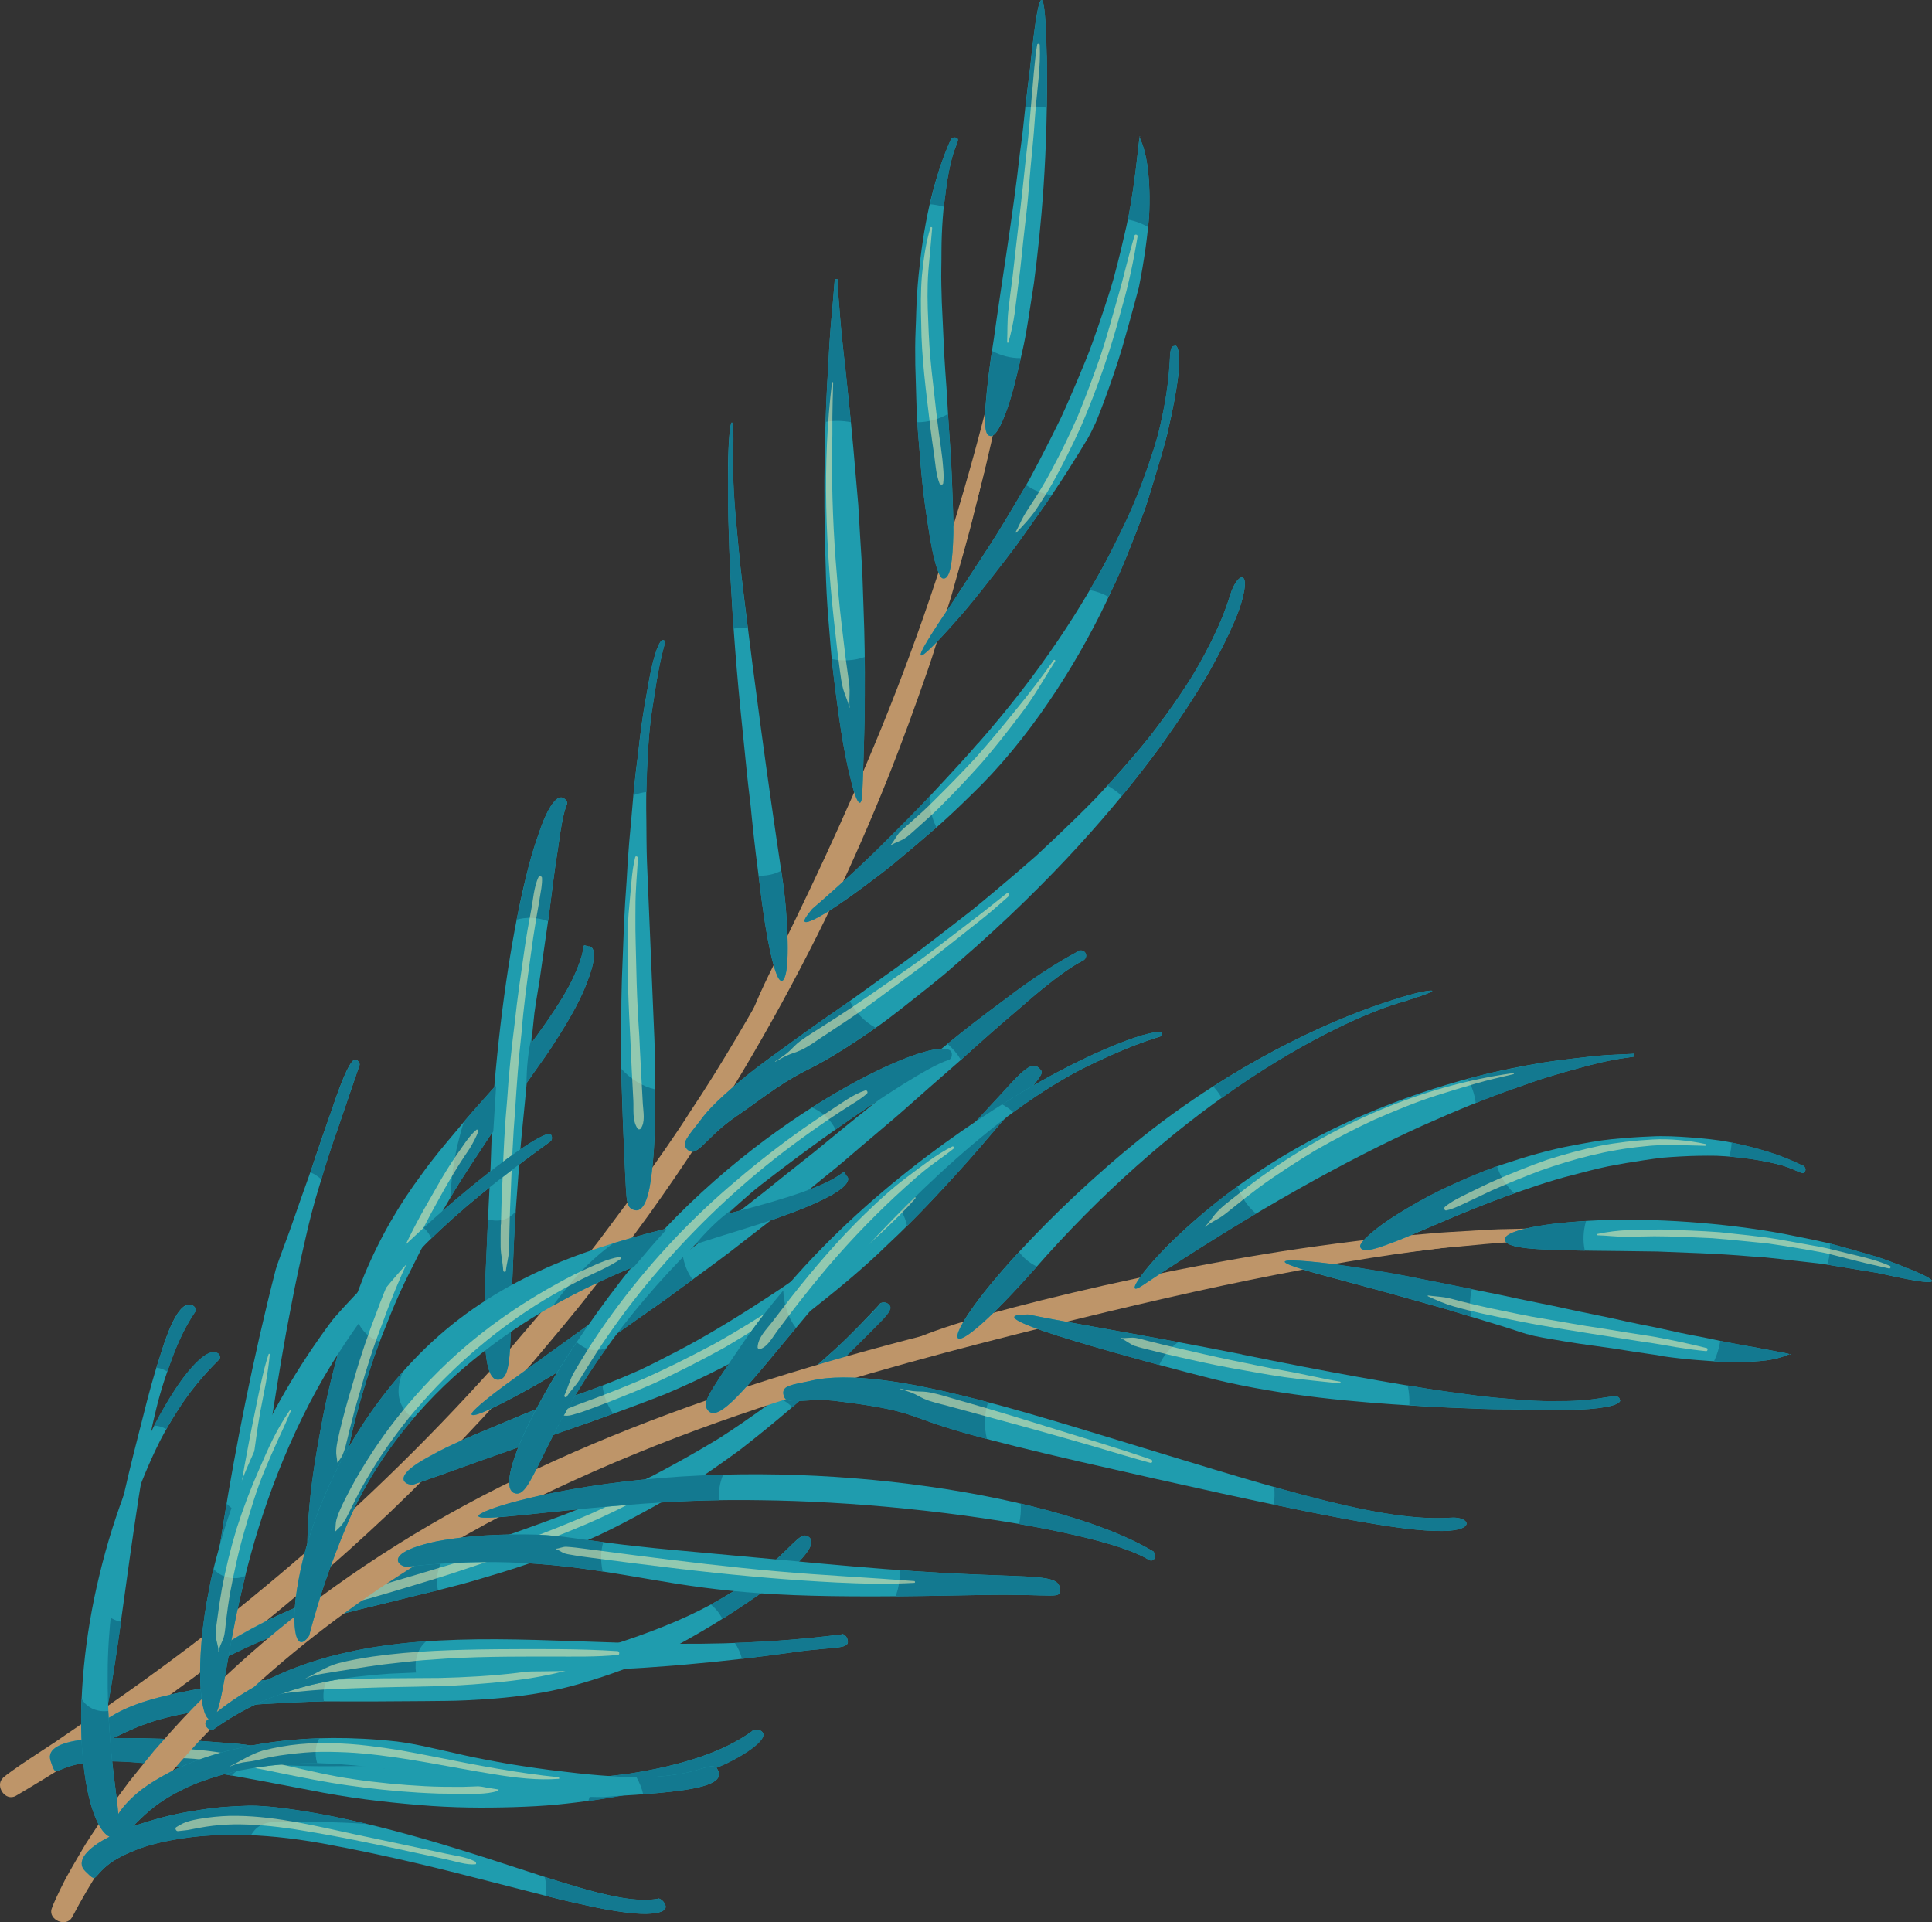 <?xml version="1.0" encoding="UTF-8"?> <svg xmlns="http://www.w3.org/2000/svg" viewBox="0 0 313.97 312.37"><rect x="0" y="0" width="313.97" height="312.37" fill="#333333" stroke="none"/> <defs> <style> .cls-1 { mix-blend-mode: overlay; opacity: .55; } .cls-2 { fill: #f1eeb2; } .cls-2, .cls-3, .cls-4, .cls-5 { stroke-width: 0px; } .cls-6 { isolation: isolate; } .cls-3 { fill: #137990; } .cls-4 { fill: #1f9cae; } .cls-5 { fill: #be9569; } </style> </defs> <g class="cls-6"> <g id="_Слой_2" data-name="Слой 2"> <g id="OBJECTS"> <g> <g> <path class="cls-5" d="m.46,288.96c-1.31,1.23.4,3.9,2.15,2.86,11.83-6.98,22.75-14.47,32.83-22.22,10.08-7.74,19.33-15.72,27.84-23.75,8.46-8.09,16.13-16.27,23.19-24.34,3.44-4.11,6.86-8.08,9.97-12.15,3.22-3.98,6.13-8.05,9.02-11.98,11.38-15.87,20.22-31.18,27.32-45.32,7.08-14.16,12.36-27.2,16.46-38.82,1.03-2.91,2.04-5.7,2.87-8.46.86-2.74,1.72-5.37,2.49-7.91,1.42-5.13,2.85-9.82,3.86-14.21.54-2.18,1.06-4.27,1.55-6.26.43-2,.84-3.91,1.23-5.71.39-1.81.75-3.52,1.1-5.13.29-1.63.57-3.16.83-4.59.5-2.87,1.01-5.35,1.31-7.49.31-2.13.57-3.9.78-5.3.2-1.4.35-2.44.45-3.14.1-.69.13-1.03.13-1.03-1.09-.16-3.53,18.1-11.32,44.61-3.9,13.24-9.27,28.48-16.33,44.3-3.46,7.94-7.53,15.93-11.79,23.99-4.45,7.95-9.07,16.01-14.24,23.75-2.49,3.94-5.21,7.72-7.87,11.53-1.3,1.93-2.75,3.74-4.12,5.61-1.4,1.85-2.74,3.73-4.18,5.53-1.44,1.8-2.87,3.6-4.3,5.38-.72.89-1.41,1.8-2.15,2.67-.74.87-1.48,1.73-2.21,2.6-1.47,1.73-2.93,3.45-4.39,5.15-1.51,1.66-3,3.31-4.49,4.95-11.92,13.1-24.17,24.51-35.39,33.78-11.19,9.33-21.35,16.5-28.91,21.68-1.89,1.29-3.62,2.47-5.16,3.53-1.56,1.03-2.93,1.93-4.11,2.7-2.34,1.56-3.86,2.64-4.42,3.16Z"></path> <path class="cls-5" d="m121.51,168.66s.09-.1.24-.31c.14-.21.36-.53.64-.95.53-.85,1.28-2.11,2.23-3.72.95-1.61,2.1-3.56,3.42-5.81,1.24-2.29,2.64-4.87,4.16-7.69,5.98-11.33,13.15-26.92,18.78-43.11,5.68-16.17,9.89-32.83,12.26-45.46.56-3.16,1.17-6.05,1.52-8.64.36-2.59.68-4.84.94-6.7.12-.93.22-1.76.32-2.48.06-.73.1-1.34.14-1.85.06-1,.06-1.54-.02-1.55-.05,0-.19.52-.39,1.5-.1.49-.22,1.1-.36,1.81-.16.71-.34,1.53-.54,2.44-.39,1.83-.85,4.05-1.39,6.6-.5,2.55-1.26,5.4-1.96,8.52-2.94,12.46-7.63,28.85-13.51,44.78-5.83,15.95-12.92,31.35-18.44,42.79-1.41,2.85-2.66,5.48-3.74,7.83-1.15,2.31-2.12,4.35-2.85,6.07-.74,1.72-1.24,3.11-1.5,4.12-.28.99-.28,1.61.04,1.8Z"></path> <g> <path class="cls-4" d="m154.51,22.7c-.16-.01.31-.4.62-.37,1.17.09.16,1.03-.44,3.41-.39,1.5-.69,3.07-.91,4.69-.2,1.63-.46,3.31-.57,5.04-.13,1.73-.2,3.51-.21,5.32.01,1.82-.07,3.65-.02,5.51.03,1.86.1,3.75.21,5.64.09,1.89.17,3.78.26,5.66.11,1.89.24,3.76.38,5.62.11,1.85.22,3.68.32,5.45.12,1.79.24,3.53.35,5.21.13,1.69.15,3.29.23,4.84.11,3.08.24,5.86.2,8.17-.13,4.6-.55,7.37-1.73,7.09-.67-.16-1.57-3.2-2.28-7.94-.37-2.37-.81-5.2-1.1-8.31-.17-1.56-.26-3.17-.42-4.87-.16-1.7-.29-3.45-.38-5.24-.1-1.79-.13-3.62-.19-5.49-.08-1.87-.11-3.77-.1-5.69,0-1.92.13-3.83.17-5.78.06-1.94.18-3.88.37-5.81.75-7.73,2.2-15.34,5.24-22.17Zm-1.53,27.41c.04.53.03.42,0,0h0Z"></path> <path class="cls-4" d="m170.11,8.98c.26,16.16-.94,28.19-2.09,37.06-.35,2.21-.66,4.23-.95,6.08-.29,1.84-.59,3.51-.94,5-.66,2.99-1.24,5.34-1.77,7.19-2.23,7.35-3.34,6.61-3.66,6.46-.64-.28-.77-2.04-.54-4.81.2-2.77.64-6.59,1.36-10.97,1.2-8.8,3.09-19.97,4.21-30.02.16-1.25.35-2.49.48-3.7.13-1.21.26-2.4.38-3.55.26-2.3.52-4.47.78-6.45.41-3.96.79-7.16,1.16-9.13.74-3.93,1.36-2.93,1.56,6.83Zm-4.38,16.55c-.05.35-.06.42,0,0h0Z"></path> <path class="cls-4" d="m185.09,46.67c.07-.31.08-.36,0,0h0Z"></path> <path class="cls-4" d="m185.21,22.34c.03-.11.06-.18.1-.18-.13,0-.15.04-.1.18Z"></path> <path class="cls-4" d="m152.76,103.86l-.11.14c-.12.16-.01.02.11-.14Z"></path> <path class="cls-4" d="m156.29,95.32c-.12.16-.16.21,0,0h0Z"></path> <path class="cls-4" d="m176.65,71.46c.42-.72.9-1.66,1.4-2.75.47-1.1.96-2.36,1.45-3.7.98-2.69,2.05-5.71,2.88-8.54,1.63-5.65,2.85-10.42,2.68-9.68.93-4.65,1.42-8.47,1.67-11.57.16-3.11.05-5.51-.15-7.34-.4-3.67-1.22-5.08-1.38-5.54-.12.53-.27,2.31-.65,5.39-.19,1.54-.45,3.41-.82,5.6-.35,2.19-.96,4.7-1.63,7.54-.35,1.42-.73,2.92-1.16,4.5-.45,1.58-.99,3.23-1.56,4.96-.57,1.73-1.19,3.54-1.87,5.42-.66,1.89-1.51,3.83-2.34,5.85-.86,2.02-1.75,4.12-2.75,6.28-1.05,2.15-2.16,4.37-3.35,6.65-.6,1.13-1.21,2.29-1.83,3.47-.67,1.16-1.36,2.33-2.06,3.53-1.43,2.38-2.87,4.84-4.49,7.32-1.86,2.85-3.46,5.3-4.82,7.38-1.31,2.09-2.53,3.76-3.41,5.15-1.81,2.76-2.67,4.28-2.82,4.86-.28,1.15,2.31-1.44,6.08-5.75,1.93-2.14,3.96-4.78,6.14-7.55,1.08-1.39,2.19-2.82,3.27-4.26,1.04-1.46,2.07-2.92,3.07-4.33,4.08-5.66,7.24-10.9,8.45-12.91Z"></path> <path class="cls-4" d="m140.1,129.24c.52-11.75.58-21.69.24-30.27-.07-2.13-.14-4.17-.21-6.14-.12-1.96-.24-3.84-.35-5.65-.11-1.79-.21-3.5-.3-5.14-.14-1.64-.28-3.21-.41-4.7-.98-11.91-1.95-19.26-2.39-23.94-.4-4.65-.55-6.63-.54-7.46-.02-.83,0-.52-.5-.57,0,0,0,.08,0,.24-.01.16-.03.4-.06.71-.05.62-.13,1.54-.22,2.71-.21,2.35-.55,5.72-.73,9.92-.55,8.37-.91,19.91-.45,33.03.05,2.95.21,5.84.44,8.64.25,2.81.41,5.46.71,8.01.62,5.11,1.2,9.6,1.88,13.19.33,1.8.68,3.37,1.01,4.66.3,1.28.58,2.28.85,2.95.52,1.35.93,1.4,1.04-.21Z"></path> <polygon class="cls-4" points="132.74 146.99 132.76 146.96 132.77 146.95 132.74 146.99"></polygon> <path class="cls-4" d="m158.84,120.88c-1.76,2.09-3.56,3.95-5.13,5.69-1.6,1.72-3.07,3.3-4.42,4.76-2.81,2.81-5.14,5.15-7.09,7.09-3.93,3.8-6.4,5.93-7.84,7.24-2.91,2.59-2.08,1.72-2.62,2.38-3.21,3.81,1.8,1.15,8.49-3.85,1.67-1.25,3.54-2.6,5.3-4.08,1.78-1.47,3.59-3,5.33-4.5,3.54-2.99,6.54-6,8.65-8.09,9.14-9.29,16.52-21.45,21.06-31.4,1.21-2.47,2.16-4.82,3.01-6.93.85-2.11,1.57-4,2.15-5.57.6-1.57.96-2.85,1.25-3.74.27-.89.42-1.39.43-1.43.91-2.97,1.67-5.55,2.25-7.8.53-2.25.93-4.16,1.23-5.78.58-3.23.81-5.27.74-6.56-.09-2.59-.84-2.13-.58-2.09-.83-.07-.86.64-.95,2.64-.13,1.99-.38,5.27-1.55,10.33-.57,2.53-1.55,5.46-2.8,8.89-1.22,3.43-3.01,7.29-5.23,11.65-4.54,8.66-11.21,19.31-21.66,31.17Z"></path> <path class="cls-4" d="m128.27,155.83c0,.2,0,.16,0,0h0Z"></path> <polygon class="cls-4" points="119.18 72.48 119.18 72.45 119.18 72.46 119.18 72.48"></polygon> <path class="cls-4" d="m120.66,118.52c-1.91-18.18-2.44-32.8-2.34-41.48-.04-8.67.98-11.35.86-4.54-.09,1.21-.07,2.71-.03,4.45.02,1.73.12,3.72.3,5.94.21,2.23.43,4.67.68,7.3.25,2.63.63,5.5.99,8.52,1.49,12.11,3.47,27.07,5.93,43.39.61,3.86.79,7,.91,9.57.1,2.56.04,4.48-.11,5.78-.38,2.56-1.11,2.58-1.87.28-.75-2.29-1.69-6.98-2.47-13.59-.43-3.32-.93-7.18-1.35-11.44-.18-2.12-.51-4.41-.75-6.77-.24-2.35-.49-4.82-.75-7.4Zm3.14,3.08c.05.46.05.39,0,0h0Z"></path> <path class="cls-4" d="m118.31,72.21c0-.14,0-.09,0,0h0Z"></path> <path class="cls-4" d="m113.76,182.16c1.51-2.14,3.95-4.31,6.83-6.75,2.9-2.43,6.56-4.94,10.44-7.78,1.96-1.41,4.05-2.86,6.23-4.35,2.14-1.54,4.35-3.13,6.6-4.75,4.62-3.23,9.2-6.84,14-10.56,2.34-1.89,4.65-3.85,6.98-5.83,1.16-1.01,2.32-2.01,3.48-3.01,1.11-1.04,2.23-2.08,3.33-3.12,2.2-2.1,4.4-4.22,6.49-6.38,2.04-2.18,4.02-4.38,5.92-6.59.94-1.11,1.89-2.21,2.77-3.32.87-1.12,1.71-2.24,2.52-3.36,1.63-2.24,3.15-4.47,4.53-6.67,2.61-4.46,4.77-8.8,6.02-12.94.62-2.1,1.69-3.29,2.16-2.82.24.23.33.88.14,2.04-.2,1.15-.64,2.83-1.61,5.05-.95,2.23-2.34,5.05-4.28,8.51-2.02,3.43-4.65,7.49-8.03,12.18-6.89,9.3-17.03,21.2-32.24,34.39-.91.79-1.79,1.55-2.62,2.28-.86.7-1.69,1.37-2.48,2.01-1.58,1.25-3.01,2.38-4.32,3.42-1.31,1.01-2.47,1.92-3.58,2.71-1.11.78-2.1,1.47-3.01,2.08-3.61,2.43-5.71,3.61-7.4,4.53-1.73.89-3.03,1.5-4.97,2.72-.97.61-2.1,1.36-3.51,2.37-.7.51-1.48,1.07-2.36,1.7-.89.62-1.88,1.32-2.98,2.09-4.41,3.25-5.62,6.28-7.17,4.76-.96-.97.16-2.08,2.1-4.58Zm4.77.03c-.18.14-.14.11,0,0h0Z"></path> <path class="cls-4" d="m103.01,196.62c.85.29,1.52-.31,2.04-1.66.49-1.37.83-3.49,1.06-6.16.23-2.68.41-5.88.37-9.56-.01-1.82-.03-3.74-.04-5.75-.02-1.99-.05-4.06-.16-6.22-.35-8.38-.75-17.81-1.14-27.21-.08-2.31-.08-4.57-.1-6.83-.04-2.27-.03-4.51.04-6.69.04-1.09.09-2.17.17-3.23.05-1.08.1-2.14.18-3.19.16-2.1.41-4.13.75-6.09v.03s0-.03,0-.03h0c1.51-10.38,2.41-9.68,1.63-10-.59-.22-1.49,2.06-2.29,6.26-.36,2.12-.87,4.65-1.27,7.61-.21,1.48-.39,3.07-.57,4.75-.23,1.66-.44,3.41-.62,5.26-.2,1.84-.33,3.8-.52,5.79-.2,1.99-.37,4.06-.52,6.21-.06,1.08-.13,2.18-.19,3.28-.08,1.1-.15,2.22-.23,3.35-.14,2.26-.25,4.6-.32,7-.07,2.4-.22,4.8-.26,7.3-.08,2.47-.02,5.06-.07,7.6-.07,5.1.15,10.49.36,15.85.25,5.56.36,8.6.51,10.19.18,1.62.51,1.89,1.18,2.13Z"></path> <polygon class="cls-4" points="106.36 187.9 106.37 187.86 106.36 187.87 106.36 187.9"></polygon> <path class="cls-4" d="m106.29,188.58v.06c-.02.13-.01.07,0-.06Z"></path> <path class="cls-4" d="m79.09,222.61c.07.26.07.26,0,0h0Z"></path> <path class="cls-4" d="m80.32,176.67c1.17-13.94,3.11-25.94,5.21-34.36.51-2.12,1.05-4,1.6-5.62.56-1.62,1.02-3.04,1.55-4.13,1.02-2.21,2.02-3.26,2.82-2.91-.2-.1.94.38.61,1.13-.53,1.19-.98,3.79-1.42,7.06-.54,3.21-.99,7.15-1.5,10.98-.55,3.85-1.09,7.59-1.5,10.47-.48,2.87-.8,4.92-.84,5.33-.18,1.68-.34,3.31-.51,4.9,2.96-3.99,4.92-7,6.15-9.29,1.19-2.31,1.75-3.85,2.03-4.85.55-2-.01-1.89,1.17-1.57-.07-.04.78-.15.83,1.27.03.71-.14,1.8-.72,3.49-.58,1.68-1.53,3.98-3.28,6.96-.8,1.4-1.81,2.99-2.95,4.76-1.16,1.76-2.55,3.62-3.97,5.69-.37,4.16-.8,7.97-1.1,11.54-.27,3.6-.51,6.89-.74,9.89-.2,3.02-.32,5.8-.4,8.31-.13,2.48-.21,4.7-.26,6.68-.2,7.95-.19,11.68-2.1,11.79-1.17.08-1.79-1.61-2.06-4.36-.14-1.38-.17-3-.19-4.84-.02-1.84.01-3.86.08-5.98.18-4.18.39-8.79.58-13.19.11-2.16.22-4.26.32-6.24.07-1.97.13-3.81.19-5.43-2.15,3.31-4.55,6.75-6.78,10.57-1.09,1.93-2.3,3.82-3.4,5.87-1.13,2.01-2.14,4.18-3.24,6.31-1.08,2.15-2.1,4.4-3.05,6.75-.93,2.37-1.94,4.7-2.78,7.22-1.68,5.04-3.25,10.29-4.33,16.1-1.16,5.5-2.1,9.97-2.75,13.07-.32,1.58-.6,2.78-.79,3.61-.19.83-.28,1.26-.29,1.27-1.25,1.86-2.07,1.26-2.39-1.06-.33-2.31-.15-6.3.39-11.3.28-2.49.68-5.2,1.2-8.02.49-2.86,1.05-5.9,1.78-8.93.35-1.53.76-3.03,1.16-4.59.39-1.56.82-3.11,1.29-4.66.94-3.08,2.05-6.08,3.22-9.07,2.62-6.28,5.71-11.54,9.32-16.39,1.75-2.47,3.7-4.78,5.68-7.12,1.94-2.38,4.03-4.71,6.18-7.11Zm11.1-44.05c-.04.17-.05.2,0,0h0Z"></path> <path class="cls-4" d="m57.54,232.09c-.07.22-.06.2,0,0h0Z"></path> <path class="cls-4" d="m175.35,154.52c-.14-.06.39-.12.65,0,.66.3.71,1.21-.02,1.59-1.67.84-3.84,2.38-6.35,4.41-1.26,1.02-2.6,2.16-4.01,3.4-1.44,1.23-2.99,2.54-4.57,3.94-1.59,1.39-3.22,2.86-4.9,4.39-1.71,1.5-3.48,3.04-5.28,4.62-1.8,1.57-3.57,3.19-5.43,4.78-1.86,1.58-3.73,3.17-5.6,4.75-1.85,1.59-3.68,3.16-5.57,4.66-1.85,1.5-3.68,2.99-5.46,4.44-1.74,1.46-3.56,2.8-5.25,4.12-1.69,1.31-3.31,2.56-4.85,3.76-3.09,2.36-5.92,4.36-8.16,6.03-2.24,1.68-4.03,2.92-5.14,3.69-2.53,1.78-4.87,3.41-7.02,4.92-2.2,1.43-4.22,2.71-6.04,3.86-3.62,2.33-6.64,3.99-8.98,5.23-2.34,1.24-4.01,2.05-5.1,2.49-1.1.43-1.64.47-1.64.23.02-.47,2.03-2.23,5.58-4.84,3.59-2.6,8.58-6.2,14.44-10.43,2.88-2.18,6.11-4.44,9.38-6.91,1.64-1.24,3.32-2.51,5.03-3.8.86-.64,1.73-1.29,2.61-1.95.87-.66,1.72-1.35,2.59-2.03,3.47-2.74,7.15-5.48,10.68-8.39,1.81-1.43,3.62-2.87,5.42-4.3,1.79-1.46,3.57-2.92,5.33-4.36,1.79-1.44,3.57-2.88,5.33-4.29,1.72-1.44,3.45-2.86,5.16-4.25,1.73-1.38,3.42-2.74,5.08-4.06,1.63-1.34,3.25-2.63,4.85-3.88,1.6-1.24,3.18-2.43,4.72-3.56,1.5-1.15,2.97-2.23,4.41-3.23,2.86-2.01,5.63-3.71,8.13-5.03Zm-14.88,13.56c-.26.24-.2.19,0,0h0Z"></path> <path class="cls-4" d="m67.27,241.22c5.62-1.91,10.38-3.76,14.8-5.25,4.38-1.53,8.18-2.94,11.76-4.15,1.8-.6,3.47-1.21,5.09-1.81,1.63-.6,3.2-1.18,4.74-1.75,1.54-.58,3.06-1.16,4.57-1.76,1.48-.62,2.94-1.28,4.42-1.96,2.94-1.39,6.02-2.88,9.18-4.82,3.15-1.95,6.6-4.17,10.3-7.03,3.65-2.9,7.83-6.24,12.24-10.55,4.53-4.23,9.38-9.37,14.81-15.59,2.56-3.03,4.54-5.29,6.04-6.99,1.52-1.69,2.45-2.87,3.1-3.66,1.27-1.6,1.13-1.79.44-2.4-.7-.62-1.58-.27-2.98,1.04-.7.65-1.52,1.55-2.55,2.68-1.03,1.12-2.27,2.46-3.73,4.04-1.46,1.57-3.11,3.4-5.09,5.4-2.01,1.99-4.3,4.19-6.9,6.58-5.25,4.76-11.91,10.21-20.36,15.99-7.16,4.77-12.69,8.08-17.26,10.43-2.26,1.19-4.23,2.18-5.99,3.01-1.8.8-3.37,1.46-4.8,2.02-2.85,1.13-5.09,1.89-7.26,2.66-2.22.73-4.37,1.47-6.97,2.56-3.16,1.32-5.84,2.45-8.12,3.4-2.27.97-4.09,1.82-5.55,2.58-1.45.77-2.58,1.4-3.42,1.95-.84.55-1.4,1.03-1.74,1.44-1.38,1.63.6,2.15,1.22,1.93Z"></path> <path class="cls-4" d="m83.51,270.46c-.46.05-.52.06,0,0h0Z"></path> <path class="cls-4" d="m28.88,278.7h-.02c.08-.01.1-.02.02,0Z"></path> <path class="cls-4" d="m124.01,281.64c-.55-.92-1.87-.44-1.76-.33-4.76,3.5-11.89,5.64-19.75,6.89-8,1.11-16.72,1.32-25.24.72-8.43-.48-16.64-1.77-23.34-2.9-6.74-1.16-12.15-2.35-15.2-2.63-2.79-.22-6.3-.51-9.88-.71-3.59-.21-7.19-.23-10.46-.24,1.85-.78,4.48-2.38,9.62-3.55,1.28-.3,2.74-.56,4.34-.83,1.6-.28,3.38-.53,5.38-.74,2-.21,4.21-.37,6.68-.49,2.43-.15,5.1-.28,8.06-.35,6.51.04,11.82,0,16.58-.04,2.37-.03,4.64-.02,6.76-.13,2.12-.1,4.17-.23,6.2-.43,4.07-.4,8.11-1.03,12.52-2.34,2.22-.64,4.57-1.41,7.12-2.37,2.54-.96,5.19-2.18,8.15-3.59-2.27,1.04,4.34-2.19,10.78-6.57,1.63-1.08,3.26-2.21,4.77-3.32,1.48-1.13,2.81-2.27,3.89-3.31,2.16-2.08,3.26-3.8,2.25-4.59-1.24-.98-2.1.81-6.01,4.23-1.92,1.74-4.75,3.75-8.69,6.01-3.9,2.29-9.18,4.59-15.91,6.82-4.29,1.38-8.1,2.24-11.41,2.88-3.3.65-6.24.94-8.85,1.1-5.23.31-9.1.18-12.8.37-4.29.23-8.2.48-11.78.76-3.62.23-6.93.47-9.92.76-1.5.14-2.92.3-4.28.46-1.38.13-2.68.28-3.92.43-2.48.31-4.68.66-6.66,1.04-3.95.76-7.06,1.51-9.37,2.42-2.32.89-3.91,1.82-4.98,2.64,1.56-5.9,2.99-18.55,4.91-31.55.49-3.25.97-6.6,1.57-9.81.3-1.61.62-3.2.97-4.76.32-1.59.67-3.16,1.05-4.68.74-3.06,1.69-5.86,2.7-8.57,1.02-2.69,2.22-5.13,3.67-7.25.29-.42-.42-.97-.31-.86-1.78-1.16-3.61,2.11-5.39,7.95-.95,2.85-1.92,6.34-2.88,10.24-.99,3.86-2.06,8.03-3.05,12.41-1.04,4.32-2.12,8.7-3.05,13.02-.97,4.27-1.9,8.32-2.56,12.03-.66,3.72-1.17,6.92-1.28,9.47-.11,2.54.16,4.4.95,5.27-2.06.2-3.72.55-4.78,1.13-1.06.58-1.55,1.33-1.19,2.41.5,1.47.6,1.76,1.15,1.6.55-.16,1.55-.77,3.8-1.19,2.26-.42,5.83-.55,11.65.08,5.77.54,13.87,2.01,25.37,4.23,6.35,1.29,12.24,1.97,17.83,2.44,5.62.49,10.73.49,15.52.35,2.38-.08,4.7-.19,6.86-.4,2.16-.21,4.23-.47,6.19-.75,3.91-.59,7.49-1.24,10.52-2.1,3.06-.83,5.71-1.71,7.94-2.58,2.24-.86,4.05-1.74,5.42-2.58,2.76-1.65,3.9-3,3.5-3.65Z"></path> <path class="cls-4" d="m57.87,172.21c-.12-.1.75.35.54.94-1.35,3.95-2.52,7.35-3.58,10.46-1.11,3.11-2.03,6.01-2.87,8.91-.89,2.86-1.66,5.76-2.37,8.98-.73,3.2-1.5,6.62-2.27,10.71-2.24,11.28-3.83,23.63-5.66,33.78-.45,2.57-.88,5-1.28,7.25-.45,2.22-.89,4.27-1.32,6.09-.86,3.65-1.66,6.43-2.46,7.82,3.51-2.21,7.13-4.07,10.91-5.68,3.7-1.71,7.59-3.11,11.6-4.46,3.95-1.42,8.14-2.65,12.4-4,2.14-.68,4.3-1.38,6.5-2.08,2.22-.7,4.48-1.42,6.72-2.24,4.5-1.62,9.26-3.3,13.98-5.45,2.38-1.05,4.8-2.17,7.26-3.37,2.4-1.25,4.85-2.59,7.32-4.02,1.24-.72,2.49-1.46,3.74-2.22,1.22-.79,2.46-1.61,3.69-2.46,2.47-1.71,5.01-3.49,7.49-5.47,2.46-2,4.94-4.12,7.44-6.39,2.49-2.27,4.87-4.79,7.33-7.4-.13-.09.66-.49,1.26-.08.76.52.51,1.16-.7,2.48-1.23,1.3-3.33,3.36-6.5,6.52-2.96,2.91-5.77,5.65-8.59,8.1-2.85,2.44-5.62,4.68-8.29,6.75-5.5,4.01-10.56,7.4-15.55,10.05-2.47,1.34-4.83,2.59-7.16,3.68-2.36,1.07-4.63,2.03-6.83,2.91-4.37,1.8-8.62,3.08-12.58,4.25-3.94,1.19-7.78,2.07-11.42,2.96-1.81.45-3.59.89-5.34,1.33-1.77.42-3.52.84-5.24,1.3-3.45.9-6.75,1.99-10.16,3.17-1.69.61-3.37,1.28-5.06,2.04-.84.38-1.69.78-2.54,1.2-.87.4-1.73.82-2.6,1.27-.85.44-1.74-1.04-.94-1.55l.35-.21c-.66-.51-.8-2.79-.57-6.45.22-3.67.87-8.62,1.82-14.38,1.87-11.61,4.74-26.43,8.46-40.93.14-.55,1.05-3.02,2.3-6.38.59-1.7,1.27-3.63,1.98-5.66.72-2.02,1.49-4.11,2.17-6.24.71-2.11,1.42-4.18,2.1-6.08.69-1.9,1.25-3.72,1.83-5.2,1.13-2.98,2.08-4.82,2.66-4.56Zm32.82,79.71c-.32.14-.28.12,0,0h0Zm-53.78-7.83c-.08.6-.09.72,0,0h0Z"></path> </g> <g> <path class="cls-3" d="m151.11,33.18c.77.06,1.53.2,2.28.41.08-.69.16-1.38.26-2.05.08-.68.16-1.34.26-2,.2-1.31.46-2.59.78-3.81.6-2.38,1.61-3.32.44-3.41-.31-.02-.78.36-.62.37-.75,1.67-1.4,3.38-1.95,5.13-.56,1.75-.98,3.54-1.45,5.35Z"></path> <path class="cls-3" d="m154.07,67.25c-1.46.89-3.26,1.37-4.99,1.36.1,1.74.24,3.43.4,5.07.11,1.63.25,3.2.4,4.7.3,2.99.74,5.72,1.09,8,.7,4.56,1.57,7.46,2.23,7.62,1.22.29,1.63-2.68,1.74-7.56-.04-4.92-.35-11.72-.88-19.18Z"></path> <path class="cls-3" d="m168.84,17.34c.44.03.85.09,1.25.17.02-1.35.03-2.74.05-4.16.03-1.42.03-2.87-.03-4.37-.18-8.5-.67-10.36-1.28-8.1-.31,1.13-.64,3.29-.98,6.16-.18,1.44-.3,3.06-.54,4.81-.21,1.76-.44,3.65-.68,5.65.74-.15,1.48-.22,2.2-.17Z"></path> <path class="cls-3" d="m161.22,57.04c-.6,3.85-.91,7.17-1.09,9.56-.16,2.4,0,3.91.58,4.17.21.09.67.4,1.53-1.04.43-.72.96-1.87,1.6-3.7.6-1.84,1.26-4.37,2.05-7.83-1.64.03-3.25-.41-4.68-1.17Z"></path> <path class="cls-3" d="m185.21,22.34c.03-.11.06-.18.1-.18-.13,0-.15.04-.1.18Z"></path> <path class="cls-3" d="m152.76,103.86l-.11.14c-.12.16-.01.02.11-.14Z"></path> <path class="cls-3" d="m156.29,95.32c-.12.16-.16.21,0,0h0Z"></path> <path class="cls-3" d="m186.58,36.91c.3-2.66.24-4.87.18-6.68-.08-1.81-.26-3.23-.47-4.34-.41-2.22-.96-3.19-1.08-3.55-.1.44-.22,1.76-.48,3.98-.28,2.22-.63,5.34-1.43,9.37,1.16.21,2.29.62,3.29,1.22Z"></path> <path class="cls-3" d="m166.77,78.82c-1.89,3.24-3.85,6.6-6.08,10.04-1.51,2.31-2.84,4.35-4.02,6.15-.58.9-1.12,1.73-1.62,2.51-.52.77-1,1.48-1.45,2.14-1.77,2.63-2.88,4.41-3.47,5.49-1.17,2.17-.24,1.6,1.88-.58,2.11-2.19,5.52-5.98,8.91-10.42.86-1.11,1.75-2.25,2.63-3.39.9-1.15,1.77-2.32,2.59-3.49,1.67-2.34,3.3-4.67,4.78-6.81-1.54-.23-2.99-.8-4.16-1.64Z"></path> <path class="cls-3" d="m138.28,68.62c-.36-3.27-.62-6.06-.85-8.45-.3-2.41-.52-4.41-.68-6.09-.17-1.68-.27-3.03-.34-4.12-.1-1.1-.17-1.93-.21-2.57-.15-2.55.12-1.95-.55-2.02.01,0,0,.15-.02.43-.02.28-.06.71-.11,1.25-.1,1.1-.2,2.7-.41,4.73-.18,2.03-.36,4.49-.48,7.31-.17,2.82-.38,5.98-.44,9.46,1.29-.23,2.71-.21,4.1.06Z"></path> <path class="cls-3" d="m140.1,129.24c.15-2.06.17-4.12.24-6.09.06-1.97.11-3.89.16-5.76.09-3.73,0-7.3.02-10.62-1.66.6-3.55.7-5.35.34.2,2.01.44,3.95.69,5.79.27,1.84.45,3.55.71,5.16.49,3.21,1.03,5.96,1.55,8.04.93,4.14,1.81,5.63,1.98,3.14Z"></path> <polygon class="cls-3" points="132.74 146.99 132.76 146.96 132.77 146.95 132.74 146.99"></polygon> <path class="cls-3" d="m177.07,95.89c1.08.19,2.13.56,3.07,1.09.62-1.29,1.22-2.54,1.76-3.75.51-1.22.99-2.39,1.45-3.49.9-2.22,1.65-4.19,2.27-5.85.64-1.65,1.03-3,1.33-3.94.28-.94.44-1.47.45-1.51.91-2.97,1.67-5.55,2.25-7.8.53-2.25.93-4.16,1.23-5.78.58-3.23.81-5.27.74-6.56-.09-2.59-.84-2.13-.58-2.09-1.35-.12-.55,1.82-1.52,7.87-.23,1.51-.56,3.29-1.05,5.35-.47,2.06-1.24,4.38-2.16,7.02-.94,2.63-2.05,5.59-3.62,8.81-.77,1.62-1.6,3.31-2.52,5.09-.46.89-.92,1.8-1.44,2.72-.53.91-1.08,1.85-1.65,2.81Z"></path> <path class="cls-3" d="m151.09,129.39c-10.67,11.17-15.51,15.11-17.49,16.93-2.01,1.76-1.38,1.12-1.87,1.72-1.25,1.5-1.26,1.99-.39,1.75.87-.25,2.64-1.21,4.81-2.71,2.19-1.49,4.89-3.46,7.73-5.65,2.77-2.22,5.63-4.67,8.3-6.99-.39-.77-.69-1.59-.86-2.44-.19-.85-.28-1.74-.23-2.61Z"></path> <path class="cls-3" d="m128.27,155.83c0,.2,0,.16,0,0h0Z"></path> <polygon class="cls-3" points="119.18 72.48 119.18 72.45 119.18 72.46 119.18 72.48"></polygon> <path class="cls-3" d="m121.5,102.02c-1.74-13.73-2.65-24.21-2.32-29.52.11-5.73-.61-4.74-.79.83-.03,2.81-.19,6.71,0,11.6.11,2.45.11,5.09.28,7.98.17,2.9.35,5.99.54,9.25.75-.13,1.52-.18,2.29-.14Z"></path> <path class="cls-3" d="m127.05,142.1l-.09-.61c-.95.5-2.06.81-3.36.81h-.32c.64,5.38,1.27,9.6,1.94,12.52.66,2.92,1.21,4.45,1.74,4.57.5.11.97-1.21,1.03-4.11.04-1.44,0-3.26-.13-5.46-.14-2.19-.35-4.75-.82-7.72Z"></path> <path class="cls-3" d="m118.31,72.21c0-.14,0-.09,0,0h0Z"></path> <path class="cls-3" d="m182.3,129.37c7.04-8.6,11.62-15.65,14.66-21.01,1.48-2.7,2.6-4.97,3.42-6.86.41-.94.75-1.79,1.03-2.54.26-.76.45-1.43.59-2,1.12-4.63-1.09-3.63-2.09-.21-3.06,9.7-10.35,20.69-19.95,30.91.87.46,1.67,1.04,2.35,1.72Z"></path> <path class="cls-3" d="m138.11,162.67c-5.65,3.88-10.62,7.48-14.89,10.65-2.11,1.6-3.94,3.16-5.54,4.62-1.62,1.45-2.95,2.85-3.93,4.22-1.95,2.51-3.06,3.61-2.1,4.58,1.55,1.53,2.76-1.5,7.17-4.76,3.53-2.45,5.79-4.17,7.59-5.35,1.79-1.19,3.03-1.89,4.28-2.54.63-.32,1.25-.64,1.93-.99.67-.36,1.41-.77,2.28-1.28,1.74-1.02,4.02-2.45,7.39-4.8-1.82-.99-3.3-2.55-4.18-4.35Z"></path> <path class="cls-3" d="m118.53,182.2c-.18.14-.14.11,0,0h0Z"></path> <path class="cls-3" d="m105.04,128.7c.15-5.12.34-10.11,1.15-14.67h0c1.51-10.39,2.41-9.69,1.63-10.01-.61-.23-1.54,2.2-2.36,6.64-.36,2.24-.92,4.9-1.3,8.03-.22,1.55-.36,3.25-.6,4.99-.23,1.75-.43,3.6-.61,5.54.66-.25,1.37-.43,2.1-.52Z"></path> <path class="cls-3" d="m106.48,177.03c-2.01-.43-4-1.67-5.5-3.33.03,1.74.08,3.5.15,5.28.04,1.76.09,3.52.18,5.31.25,5.56.36,8.6.51,10.19.18,1.62.51,1.89,1.18,2.13,1.36.47,2.27-1.36,2.76-4.88.51-3.52.8-8.59.7-14.7Z"></path> <polygon class="cls-3" points="106.36 187.9 106.37 187.86 106.36 187.87 106.36 187.9"></polygon> <path class="cls-3" d="m106.29,188.58v.06c-.02.13-.01.07,0-.06Z"></path> <path class="cls-3" d="m79.09,222.61c.07.26.07.26,0,0h0Z"></path> <path class="cls-3" d="m89.05,149.69c.32-1.95.52-4,.78-5.95.25-1.95.52-3.83.79-5.53.47-3.44.93-6.19,1.48-7.43.33-.75-.8-1.23-.61-1.13-1-.44-2.32,1.33-3.6,4.83-.6,1.77-1.37,3.86-2,6.39-.33,1.26-.64,2.61-.94,4.06-.33,1.43-.68,2.93-.99,4.52,1.53-.44,3.3-.42,5.08.24Z"></path> <path class="cls-3" d="m52.5,254.93s.1-.44.29-1.27c.19-.82.47-2.02.79-3.61.65-3.1,1.59-7.57,2.75-13.07.65-3.46,1.45-6.74,2.39-9.86.91-3.15,1.88-6.21,2.99-9.08-1.59-.52-2.96-1.72-3.62-3.42-.38-.97-.54-1.98-.57-2.98-1.04,2.82-1.93,5.73-2.69,8.65-.77,2.92-1.51,5.76-2.08,8.6-1.12,5.71-2.03,10.95-2.43,15.43-.4,4.49-.52,7.95-.14,9.94.36,1.98,1.16,2.41,2.33.66Z"></path> <path class="cls-3" d="m75.41,182.27c-.34.98-.62,1.98-.86,3-.27,1-.48,2.01-.67,3.05-.36,2.06-.58,4.19-.72,6.37,2.22-3.8,4.6-7.22,6.74-10.51,0,.18-.01.39-.02.58.05-.19.08-.39.13-.57.03-.12.09-.22.15-.31l.03-.43c.14-2.3.28-4.61.43-6.91-.09,0-.18.02-.28,0v.13c-1.7,1.9-3.36,3.74-4.93,5.6Z"></path> <path class="cls-3" d="m79.3,198.14c-.14,3.15-.29,6.35-.42,9.37-.12,3.04-.18,5.94-.12,8.45.03,4.94.58,8.37,2.24,8.26,1.45-.09,1.8-2.23,1.97-6.76.13-4.55.27-11.31.84-20.64-.96,1.23-2.39,1.88-4.5,1.34Z"></path> <path class="cls-3" d="m86.32,169.53c.06-.41.09-.85.14-1.28-.64,2.53-.89,5.32-.9,8.02,0-.09.02-.18.03-.28,1.42-2.07,2.81-3.94,3.97-5.69,1.14-1.76,2.15-3.35,2.95-4.76,1.75-2.98,2.7-5.28,3.28-6.96.58-1.68.74-2.78.72-3.49-.06-1.42-.9-1.31-.83-1.27-1.18-.32-.62-.43-1.17,1.57-.28,1-.83,2.54-2.03,4.85-1.23,2.29-3.19,5.3-6.15,9.29Z"></path> <path class="cls-3" d="m91.42,132.62c-.04.17-.05.2,0,0h0Z"></path> <path class="cls-3" d="m57.54,232.09c-.07.22-.06.2,0,0h0Z"></path> <path class="cls-3" d="m110.94,203.92c-2.02,1.53-4,3.03-5.92,4.49-1.95,1.42-3.84,2.8-5.66,4.14-1.83,1.32-3.5,2.65-5.2,3.82-1.67,1.19-3.25,2.33-4.74,3.39-2.94,2.14-5.5,4-7.56,5.49-2.04,1.51-3.54,2.72-4.39,3.53-1.75,1.57-.81,1.74,3.57-.47,4.39-2.22,12.44-6.6,24.38-15.23.71-.5,1.69-1.19,2.9-2.04,1.2-.88,2.62-1.93,4.23-3.11-.85-1.15-1.39-2.55-1.61-4.01Z"></path> <path class="cls-3" d="m176,154.51c-.26-.12-.79-.06-.65,0-3.04,1.6-6.44,3.76-9.99,6.36-1.77,1.32-3.62,2.7-5.55,4.15-1.92,1.46-3.87,3-5.85,4.61.86.72,1.61,1.61,2.2,2.61,2.09-1.9,4.13-3.72,6.08-5.42,1.96-1.68,3.79-3.26,5.45-4.69,3.35-2.84,6.21-4.98,8.3-6.03.73-.37.67-1.29.02-1.59Z"></path> <path class="cls-3" d="m160.47,168.08c-.26.24-.2.19,0,0h0Z"></path> <path class="cls-3" d="m168.76,173.49c-1.11-.97-2.6.44-5.95,4.17-1.7,1.84-3.9,4.22-6.69,7.23-1.37,1.5-3.03,3.06-4.81,4.78-1.8,1.71-3.75,3.57-5.94,5.51,1,1.15,1.72,2.53,2.03,4.02,1.87-1.78,3.71-3.76,5.67-5.87,1.93-2.12,4.05-4.33,6.11-6.79,2.56-3.03,4.54-5.29,6.04-6.99,1.52-1.69,2.45-2.87,3.1-3.66,1.27-1.6,1.13-1.79.44-2.4Z"></path> <path class="cls-3" d="m97.91,225.17c-2.49.95-4.5,1.65-6.52,2.35-2.05.68-4.07,1.39-6.49,2.4-3.16,1.32-5.84,2.45-8.12,3.4-2.27.97-4.09,1.82-5.55,2.58-1.45.77-2.58,1.4-3.42,1.95-.84.55-1.4,1.03-1.74,1.44-1.38,1.63.6,2.15,1.22,1.93,14.57-5.16,24.17-8.56,32.36-11.47-.96-1.37-1.59-2.97-1.73-4.58Z"></path> <path class="cls-3" d="m28.88,278.7h-.02c.08-.01.1-.02.02,0Z"></path> <path class="cls-3" d="m117.4,263.08c1.82-1.15,3.76-2.42,5.63-3.71.93-.65,1.85-1.3,2.7-1.95.84-.67,1.63-1.33,2.35-1.96,2.88-2.55,4.58-4.73,3.4-5.65-.96-.76-1.7.15-3.8,2.19-1.06,1.02-2.44,2.33-4.39,3.84-1.98,1.47-4.51,3.14-7.77,4.91.8.63,1.43,1.44,1.88,2.34Z"></path> <path class="cls-3" d="m95.98,288.89c.22,1.23.09,2.56-.38,3.79,10.23-1.34,17.55-3.87,22.29-6,4.65-2.24,6.62-4.22,6.12-5.04-.55-.92-1.87-.44-1.76-.33-1.52,1.09-3.26,2.07-5.17,2.94-1.92.86-4.06,1.56-6.3,2.19-4.49,1.24-9.49,2.09-14.79,2.45Z"></path> <path class="cls-3" d="m27.2,222.91c1.23-3.67,2.67-7.03,4.58-9.79.29-.42-.42-.97-.31-.86-.99-.65-2,.08-3,1.86-.5.89-1,2.04-1.5,3.42-.5,1.38-.99,2.99-1.53,4.71.6.08,1.21.31,1.77.65Z"></path> <path class="cls-3" d="m59.94,286.99c-9.51-1.39-17.32-3.24-21.23-3.6-2.79-.22-6.3-.51-9.88-.71-3.59-.21-7.19-.23-10.46-.24,1.85-.78,4.48-2.38,9.62-3.55,1.28-.3,2.74-.56,4.34-.83,1.6-.28,3.38-.53,5.38-.74,2-.21,4.21-.37,6.68-.49,2.43-.15,5.1-.28,8.06-.35h.17c-.21-1.56.11-3.14,1-4.36-11.73.83-19.96,1.88-25.76,3.24-2.92.64-5.21,1.37-6.99,2.12-.89.38-1.65.77-2.3,1.15-.66.37-1.21.73-1.66,1.08.47-1.71.91-4.05,1.36-6.83.45-2.76.91-5.94,1.41-9.34-1.56-.26-3.1-1.39-3.62-3.11-2.35,10.86-3.95,19.9-1.86,22.21-2.06.2-3.72.55-4.78,1.13-1.06.58-1.55,1.33-1.19,2.41.89,2.62.54,1.51,3.72.69,1.59-.43,4.06-.77,8.1-.58,1.01.05,2.12.13,3.35.25,1.22.11,2.52.23,3.97.41,2.88.35,6.25.87,10.24,1.6,1.18-1.21,2.8-2.06,4.93-1.89,2.86.21,5.76.31,8.68.36,2.91.04,5.79-.04,8.73-.04Z"></path> <path class="cls-3" d="m126.39,227.13c.9.34,1.71.88,2.38,1.57,2.73-2.4,5.46-5.04,8.32-7.86,3.17-3.17,5.27-5.22,6.5-6.52,1.21-1.32,1.46-1.95.7-2.48-.61-.42-1.39-.01-1.26.08-5.43,5.96-11.07,10.91-16.63,15.22Z"></path> <path class="cls-3" d="m50.46,190.52c.62.25,1.23.65,1.77,1.14.8-2.77,1.71-5.54,2.77-8.52,1.03-3.01,2.11-6.31,3.41-9.99.21-.59-.66-1.04-.54-.94-1.29-.6-4.23,9.04-7.42,18.31Z"></path> <path class="cls-3" d="m72.46,252.72c-13.24,4.12-25.02,7.71-35.84,14.45.81-1.41,1.62-4.25,2.49-7.98.43-1.87.89-3.95,1.34-6.23.4-2.29.84-4.77,1.3-7.39-1.53.73-3.7.23-4.91-1.24-2.24,13.05-3.13,22.7-1.72,23.75l-.35.21c-.8.5.1,1.98.94,1.55,3-1.48,5.81-2.86,8.7-3.95,1.44-.55,2.88-1.05,4.32-1.52,1.44-.47,2.85-.95,4.3-1.37,2.88-.86,5.84-1.57,8.85-2.29,3.02-.74,6.1-1.5,9.29-2.28-.41-1.96-.02-4.11,1.29-5.72Z"></path> </g> <g class="cls-1"> <path class="cls-2" d="m151.15,69.18c.21,1.6.43,3.2.67,4.81.2,1.48.3,3.11.85,4.55.09.25.57.3.61,0,.17-1.28-.02-2.64-.13-3.93-.15-1.35-.36-2.69-.54-4.02-.38-2.79-.67-5.54-.98-8.3-.33-2.72-.58-5.42-.7-8.11l-.16-4.03c-.04-1.34-.05-2.68-.01-4.02.04-1.53.18-3.04.33-4.55.13-1.51.26-3.02.4-4.54.01-.13-.23-.2-.27-.07-.77,2.49-1.12,5.1-1.39,7.73-.23,2.63-.2,5.3-.12,7.9.03,5.46.79,11.02,1.45,16.56Z"></path> <path class="cls-2" d="m168.98,7.32c0-.21-.39-.3-.43-.06-.28,1.52-.38,3.07-.55,4.61-.14,1.55-.27,3.09-.4,4.63l-.4,4.76c-.14,1.59-.35,3.17-.52,4.75-.64,6.34-1.43,12.65-2.13,18.99-.24,1.8-.49,3.61-.68,5.42-.2,1.74-.13,3.44-.2,5.19,0,.12.19.12.22.01.43-1.56.77-3.09,1-4.69l.58-4.59c.46-3.16.69-6.36,1.08-9.53.17-1.56.38-3.12.51-4.68l.4-4.69.44-4.68c.16-1.56.23-3.13.37-4.69.27-3.56.87-7.17.7-10.76Z"></path> <path class="cls-2" d="m136.48,108.89c.14,1.02.26,2.05.54,3.07.28,1.02.8,2,1.01,3.03,0,.03.05.02.05,0-.12-.97.01-1.92-.01-2.88-.02-.82-.15-1.63-.27-2.45-.26-1.79-.5-3.58-.69-5.35-.43-3.56-.85-7.13-1.09-10.63-.6-6.83-.85-13.55-.81-20.19l.06-2.83v-2.84c.03-1.89.06-3.78.13-5.65,0-.09-.17-.11-.19-.02-1.61,13.17-1.07,26.98.57,40.97.2,1.91.43,3.84.7,5.77Z"></path> <path class="cls-2" d="m165.18,86.54c1.14-1.2,2.24-2.34,3.18-3.72.95-1.42,1.88-2.89,2.73-4.38,1.63-2.95,3.15-5.99,4.56-9.09,2.7-6.25,4.93-12.75,6.68-19.39,1.1-3.79,1.91-7.66,2.54-11.56.04-.27-.42-.4-.5-.12-.48,1.65-.93,3.31-1.36,4.97-.42,1.66-.84,3.32-1.33,4.97-.94,3.3-1.82,6.6-2.91,9.84-1.13,3.2-2.31,6.36-3.58,9.47-1.34,3.1-2.83,6.12-4.41,9.07-.87,1.66-1.86,3.26-2.88,4.85-.51.79-1.05,1.56-1.51,2.37-.48.86-.87,1.77-1.34,2.64-.03.06.06.14.11.08Z"></path> <path class="cls-2" d="m102.02,156.01c-.04,5.78.41,11.79.64,17.78l.26,4.99c.09,1.45-.22,3.32.71,4.64.12.17.38.13.48,0,.79-1.04.44-2.71.36-4l-.24-4.38-.23-4.41-.1-2.18-.14-2.2c-.18-2.95-.29-5.84-.35-8.69-.05-2.85-.18-5.74-.15-8.56,0-1.63,0-3.23.11-4.83.07-1.61.25-3.19.27-4.78,0-.23-.35-.33-.41-.11-.33,1.31-.5,2.68-.62,4.08-.12,1.39-.25,2.78-.37,4.15-.28,2.76-.24,5.64-.23,8.5Z"></path> <path class="cls-2" d="m147.26,136.09c.63-.47,1.2-1.02,1.79-1.54,1.21-1.09,2.47-2.18,3.61-3.33,2.36-2.33,4.64-4.75,6.88-7.26,2.2-2.52,4.25-5.16,6.3-7.86,2.13-2.75,3.77-5.71,5.63-8.64.1-.16-.14-.31-.25-.16-1.99,2.83-4.06,5.55-6.25,8.21-2.08,2.59-4.18,5.12-6.36,7.57-2.25,2.42-4.54,4.77-6.85,7.05-1.21,1.23-2.52,2.4-3.82,3.55-.54.48-1.12.95-1.63,1.46-.64.65-.94,1.46-1.53,2.14-.02.02.01.06.04.04.8-.48,1.68-.68,2.43-1.23Z"></path> <path class="cls-2" d="m133.81,168.39c2.46-1.64,5-3.27,7.41-5.03l7.34-5.4c1.25-.91,2.46-1.84,3.65-2.79l3.62-2.85,4.11-3.26c1.37-1.1,2.66-2.26,3.98-3.42.26-.23-.05-.68-.33-.46l-3.59,2.85-3.64,2.8c-2.43,1.86-4.82,3.71-7.24,5.48-5.05,3.52-9.9,6.98-15,10.2-1.37.89-2.77,1.72-4.07,2.67-.64.47-1.14,1.02-1.7,1.57-.71.67-1.56,1.21-2.39,1.74-.03.02,0,.07.03.05.61-.35,1.23-.7,1.88-1,.71-.33,1.48-.52,2.18-.84,1.34-.6,2.54-1.51,3.76-2.32Z"></path> <path class="cls-2" d="m81.38,199c-.02,1.21-.04,2.43-.02,3.66.03,1.3.35,2.53.42,3.82.01.24.41.27.43.05.1-1.1.45-2.13.5-3.26.05-1.12.06-2.24.08-3.35.05-2.23.12-4.43.23-6.61.17-4.33.34-8.65.69-12.83.27-4.28.57-8.5,1.04-12.6.33-4.19.88-8.22,1.44-12.22.29-2.2.61-4.37.97-6.51.17-1.08.4-2.12.55-3.2.17-1.1.43-2.17.37-3.31-.01-.24-.44-.37-.54-.17-.81,1.68-.89,3.83-1.27,5.68-.37,1.94-.71,3.9-1,5.89-.29,2.02-.58,4.04-.87,6.06-.28,2.03-.54,4.09-.76,6.17-.51,4.06-.96,8.18-1.22,12.43-.39,4.17-.6,8.47-.75,12.82-.13,2.46-.21,4.95-.26,7.47Z"></path> <path class="cls-2" d="m97.22,227.03l-3.41,1.27c-.5.2-1.02.38-1.53.6-.63.28-.99.76-1.59,1.07-.02.01-.01.06.02.05.49-.06.95.05,1.43.05.53,0,1.14-.23,1.64-.37,1.07-.31,2.09-.71,3.13-1.09,2.07-.78,4.15-1.6,6.22-2.46l2.99-1.27c.98-.44,1.95-.91,2.92-1.38,1.94-.94,3.88-1.93,5.81-2.95l2.96-1.6,2.87-1.72c1.91-1.17,3.82-2.37,5.71-3.62,1.91-1.23,3.73-2.56,5.54-3.92,1.82-1.36,3.62-2.75,5.4-4.18,2.06-1.63,3.95-3.39,5.88-5.16,1.89-1.8,3.82-3.61,5.54-5.59.12-.14-.06-.35-.2-.22-3.4,3.05-6.92,5.98-10.38,8.88-3.55,2.83-7.17,5.53-10.83,8.09-3.79,2.48-7.59,4.85-11.49,7.01-3.97,2.1-7.91,4.09-11.95,5.84-2.22.94-4.45,1.83-6.67,2.67Z"></path> <path class="cls-2" d="m56.85,232.21c.48-1.96,1-3.89,1.57-5.78,1.08-3.89,2.29-7.69,3.7-11.31,1.29-3.62,2.72-7.14,4.32-10.52,1.5-3.47,3.2-6.77,5.01-9.97,1-1.85,2.08-3.65,3.18-5.42.54-.87,1.14-1.72,1.71-2.59.54-.89,1.03-1.81,1.4-2.78.06-.15-.18-.36-.32-.24-.69.59-1.26,1.3-1.79,2.04-.53.74-1.05,1.49-1.56,2.24-1.07,1.56-2.05,3.18-3,4.84-.89,1.61-1.84,3.18-2.72,4.8-.89,1.62-1.73,3.27-2.53,4.96-1.65,3.42-3.22,6.9-4.55,10.58-1.4,3.61-2.68,7.32-3.77,11.18-.66,2.17-1.29,4.35-1.86,6.59-.27,1.07-.54,2.15-.77,3.24-.11.56-.2,1.1-.23,1.69-.04.64.13,1.21.17,1.85,0,.05.08.09.1.04.24-.42.57-.76.76-1.21.18-.41.33-.85.45-1.28.27-.98.48-1.97.72-2.95Z"></path> <path class="cls-2" d="m39.03,252.79l.58-4.75c.41-3.25.86-6.46,1.36-9.61.45-3.08.81-6.21,1.36-9.19.29-1.51.58-3.01.88-4.52.26-1.53.49-3.06.63-4.6.01-.12-.14-.17-.18-.07-.5,1.43-.85,2.95-1.19,4.46-.35,1.5-.64,3.03-.96,4.57-.63,3-1.22,6.09-1.78,9.16-.54,3.03-1.02,6.12-1.43,9.27l-.61,4.72c-.11.83-.28,1.67-.27,2.53,0,.88.4,1.78.34,2.65,0,.03.04.04.04,0,.14-.93.76-1.66.96-2.57.14-.67.2-1.37.28-2.06Z"></path> <path class="cls-2" d="m62.8,258.95c3.57-1.08,7.23-2.14,10.83-3.31,3.58-1.19,7.2-2.39,10.84-3.66,3.56-1.34,7.15-2.75,10.73-4.26,4.03-1.75,7.99-3.67,11.78-6.03.3-.18.07-.72-.27-.57-3.59,1.63-7.17,3.26-10.75,4.9-3.6,1.55-7.23,3-10.85,4.35-7.24,2.55-14.49,4.65-21.67,6.78-2,.6-3.95,1.23-5.92,1.92-2.03.74-3.69,1.94-5.56,2.92-.02,0,0,.04.02.03,1.74-.87,3.73-1.13,5.65-1.63l2.61-.69,2.57-.76Z"></path> <path class="cls-2" d="m50.01,273.24c-2.26.2-4.47.53-6.65,1-2.19.44-4.1,1.41-6.18,2.1-.02,0,0,.04.01.03,1.07-.3,2.02-.47,3.15-.48.98,0,1.97-.16,2.94-.3,1.94-.32,3.89-.56,5.87-.75,3.98-.41,8.11-.46,12.15-.61,4.08-.12,8.25-.12,12.41-.31,4.13-.22,8.3-.56,12.5-1.2,4.6-.75,9.13-1.94,13.44-4,.15-.07.06-.31-.1-.26-4.15,1.31-8.29,2.27-12.42,2.97-4.18.65-8.39.98-12.57,1.15l-3.09.1-3.12.02c-2.06.01-4.12.02-6.18.04-2.05.02-4.07.08-6.09.17-2.05.06-4.08.16-6.09.34Z"></path> <path class="cls-2" d="m80.83,290.5c-1.82-.42-3.89-.13-5.74-.12-2.02,0-3.98,0-6-.11-3.96-.21-7.87-.58-11.7-1.15-3.54-.5-7.09-1.35-10.59-2.14-3.5-.8-6.97-1.57-10.44-2.08-1.83-.3-3.66-.52-5.47-.64-.95-.07-1.9-.1-2.84-.08-1,.02-1.79.23-2.73.48-.33.09-.3.68.07.72.75.09,1.45.26,2.21.27.89.01,1.79.04,2.69.09,1.69.09,3.39.28,5.09.54,3.43.53,6.76,1.13,10.17,1.86,3.64.74,7.37,1.49,11.07,2.01,3.7.52,7.46.93,11.29,1.16,1.12.07,2.25.12,3.37.16,1.11.02,2.23.03,3.35.02,1.99,0,4.28.18,6.23-.45.24-.08.22-.49-.01-.54Z"></path> </g> </g> <g> <path class="cls-5" d="m8.38,310.24c-.53,1.73,2.36,3.04,3.33,1.34,3.1-5.91,6.72-11.37,10.53-16.51.98-1.26,1.89-2.58,2.91-3.79,1.01-1.22,2.01-2.44,3.01-3.65,1.02-1.19,2.08-2.33,3.11-3.49,1.02-1.17,2.1-2.27,3.18-3.37,8.53-8.84,17.77-16.19,27.05-22.53,9.32-6.27,18.75-11.56,28.01-15.92,9.26-4.39,18.31-8.05,27.04-11.16,17.47-6.2,33.54-10.5,47.91-14.16,14.34-3.62,27.16-6.66,38.6-8.99,11.43-2.33,21.43-3.99,30-5.04,2.13-.3,4.2-.46,6.15-.69,1.96-.19,3.82-.43,5.6-.54,1.78-.13,3.47-.25,5.06-.37.8-.06,1.57-.11,2.32-.16.75-.03,1.48-.05,2.19-.08,2.83-.09,5.28-.22,7.38-.23,2.1,0,3.84.01,5.22.02,1.38,0,2.41,0,3.09.02.68.03,1.02.03,1.02.03,0-.23-1.11-.53-3.21-.73-1.05-.11-2.35-.22-3.89-.32-1.53-.11-3.3-.23-5.27-.22-7.9-.24-19.15.26-32.44,1.86-13.29,1.58-28.54,4.43-44.62,7.97-8.03,1.8-16.26,3.69-24.7,5.78-8.43,2.08-17.04,4.35-25.64,6.93-17.2,5.12-34.42,11.48-50.02,19.37-15.66,7.86-29.5,17.31-40.45,26.96-5.48,4.82-10.3,9.61-14.31,14.25-.51.57-1.01,1.14-1.5,1.7-.47.58-.94,1.15-1.39,1.71-.91,1.12-1.79,2.21-2.64,3.27-1.6,2.2-3.16,4.18-4.43,6.12-1.27,1.95-2.49,3.67-3.42,5.32-.96,1.63-1.79,3.08-2.48,4.32-1.3,2.54-2.07,4.25-2.31,4.99Z"></path> <path class="cls-5" d="m145.73,219.82s.13,0,.37-.05c.24-.05.6-.13,1.06-.23.93-.21,2.28-.53,4.01-.93,3.44-.79,8.36-1.91,14.26-3.26,11.75-2.61,27.46-6.1,43.51-8.9,8.03-1.37,16.12-2.57,23.78-3.43,1.9-.26,3.8-.39,5.65-.57,1.85-.17,3.66-.36,5.43-.49,3.55-.2,6.89-.5,10-.59,3.12-.07,5.96-.24,8.5-.23,2.54,0,4.76-.01,6.58-.02,3.66.04,5.76.09,5.77-.08,0-.05-.52-.15-1.5-.29-.98-.12-2.42-.36-4.25-.49-1.83-.12-4.06-.27-6.61-.44-2.56-.16-5.42-.15-8.57-.22-3.14-.06-6.52.1-10.11.16-1.79.06-3.61.19-5.49.3-1.87.12-3.79.2-5.72.39-7.75.63-15.93,1.65-24.04,2.89-16.21,2.55-31.98,6.06-43.64,9.12-11.71,3.07-19.4,5.94-19.01,7.35Z"></path> <g> <path class="cls-4" d="m293.04,189.46c.02-.16.42.34.37.65-.18,1.16-1.14.07-3.74-.71-3.26-.89-6.9-1.41-10.71-1.58-1.9-.03-3.84,0-5.8.11-.98.05-1.97.12-2.96.2-.98.12-1.97.25-2.96.4-1.97.29-3.95.63-5.92,1.01-1.95.41-3.88.92-5.78,1.42-3.81.96-7.44,2.25-10.84,3.46-6.79,2.49-12.58,5.13-16.72,6.86-2.08.83-3.75,1.46-4.93,1.74-1.18.27-1.89.16-2.01-.43-.07-.34.46-1.03,1.51-1.96,1.05-.94,2.61-2.12,4.65-3.37,2.04-1.26,4.5-2.7,7.37-4.07,1.44-.68,2.97-1.36,4.58-2.04,1.61-.68,3.3-1.36,5.09-1.94,3.56-1.19,7.39-2.35,11.46-3.09,2.03-.38,4.08-.78,6.19-.99,2.11-.21,4.25-.37,6.39-.45,2.13-.12,4.31,0,6.45.16,2.15.18,4.27.35,6.37.78,4.21.87,8.24,1.97,11.94,3.87Zm-29.82-.4c-.55.11-.44.09,0,0h0Z"></path> <path class="cls-4" d="m305.16,206.86c-1.95-.32-3.84-.63-5.67-.93-1.83-.3-3.58-.61-5.3-.77-3.43-.36-6.6-.84-9.57-.98-5.93-.52-10.96-.61-15.26-.8-8.57-.14-14.16-.11-17.83-.32-7.32-.22-6.99-1.41-6.93-1.78.17-1.34,6.38-2.6,15.19-2.98,8.8-.36,20.17.35,30.17,2.22,2.5.5,4.91.97,7.18,1.5,2.26.61,4.38,1.2,6.3,1.76,1.93.52,3.63,1.17,5.08,1.73,1.46.56,2.66,1.06,3.56,1.47,3.61,1.66,2.4,1.99-6.93-.12Zm-15.74-6.4c-.35-.08-.41-.09,0,0h0Z"></path> <path class="cls-4" d="m270.36,220.41c.27.04.31.04,0,0h0Z"></path> <path class="cls-4" d="m290.82,220.05c.09.04.15.08.14.12.02-.13-.02-.15-.14-.12Z"></path> <path class="cls-4" d="m212.44,206.55l-.17-.04c-.19-.04-.02,0,.17.04Z"></path> <path class="cls-4" d="m221.19,205.93c-.18-.05-.24-.06,0,0h0Z"></path> <path class="cls-4" d="m248.21,216.8c1.41.45,3.59.75,6.04,1.18,2.44.42,5.16.75,7.64,1.11,2.48.4,4.73.74,6.28.96,1.56.2,2.4.42,2.09.35,3.93.58,7.12.72,9.68.92,2.57.15,4.58-.02,6.11-.14,3.07-.26,4.36-1.01,4.76-1.12-.43-.18-1.93-.38-4.51-.9-1.29-.28-2.88-.47-4.74-.85-1.87-.35-4.01-.88-6.48-1.31-2.47-.45-5.24-1.18-8.37-1.75-1.56-.32-3.21-.67-4.95-1.07-1.74-.36-3.57-.74-5.49-1.13-3.84-.88-8.06-1.64-12.69-2.67-4.66-.93-9.7-1.94-15.14-3.03-12.66-2.35-18.36-2.68-19.45-2.44-1.11.28,2.34,1.37,7.57,2.75,2.61.7,5.67,1.53,8.86,2.39,3.15.88,6.43,1.8,9.5,2.67,3.03.92,5.87,1.78,8.2,2.49,2.31.69,4.1,1.33,5.08,1.61Z"></path> <path class="cls-4" d="m185.58,208.95c18.65-12.48,33.74-20.64,45.46-25.97,5.89-2.62,10.85-4.66,15.05-6.1,2.1-.73,3.95-1.42,5.66-1.92,1.7-.51,3.21-.94,4.53-1.3,5.27-1.49,7.69-1.71,8.67-1.86,1-.13.62-.08.6-.57,0,0-.1.02-.3.03-.2,0-.48.02-.86.04-.76.04-1.87.09-3.3.16-1.42.1-3.12.29-5.1.52-1.96.25-4.23.49-6.64.94-9.72,1.64-22.48,5.23-34.86,11.62-11.21,5.74-19.63,12.8-24.71,17.86-5.03,5.11-6.78,8.24-4.21,6.55Z"></path> <polygon class="cls-4" points="168.04 213.73 168.08 213.73 168.09 213.73 168.04 213.73"></polygon> <path class="cls-4" d="m201.85,220.1c-9.82-1.94-16.92-3.21-21.96-4.11-5.05-.92-8.07-1.47-9.9-1.8-3.65-.7-2.52-.57-3.32-.56-4.74.05.37,1.99,7.9,4.27,7.56,2.29,17.53,4.94,22.71,6.24,11.44,2.78,23.45,3.74,32.55,4.3,4.55.32,8.4.39,11.11.52,1.36.04,2.44.06,3.19.06.75,0,1.17,0,1.2,0,4.99.18,8.59.08,11.17.05,2.59-.08,4.21-.35,5.2-.58,1.99-.46,1.55-1.14,1.55-.87-.05-.83-.61-.77-2.19-.56-1.59.28-4.18.7-8.34.64-2.09.03-4.57-.07-7.54-.38-1.49-.1-3.1-.26-4.85-.47-1.75-.24-3.64-.49-5.67-.76-8.15-1.23-18.77-3.1-32.82-5.97Z"></path> <path class="cls-4" d="m158.96,216.02c-.14.13-.11.11,0,0h0Z"></path> <polygon class="cls-4" points="228.37 162.68 228.4 162.67 228.4 162.67 228.37 162.68"></polygon> <path class="cls-4" d="m183.1,186.87c14.47-12.19,29.89-19.66,39.71-23.17,2.46-.87,4.54-1.53,6.14-1.99,1.6-.46,2.78-.66,3.36-.72,1.18-.09,0,.44-3.97,1.7-5.73,1.55-15.88,6.16-26.86,13.66-11.03,7.48-22.79,17.78-33.38,29.92-10.03,11.3-14.14,13.53-11.97,9.28,1.09-2.1,3.8-5.83,8.22-10.74,4.44-4.9,10.48-11.03,18.73-17.94Zm-.76,4.37c-.36.32-.3.27,0,0h0Z"></path> <path class="cls-4" d="m228.32,161.77c.17-.06.11-.05,0,0h0Z"></path> <path class="cls-4" d="m131.62,224.42c4.86-1.2,12.38-.43,21.19,1.54,8.81,1.95,18.93,5.05,29.26,8.2,10.32,3.14,20.72,6.39,29.97,8.87,9.27,2.46,17.4,4.04,23.72,3.61,3.22-.26,4.46,2.43-2.63,2.14-7.21-.17-22.67-3.26-57.47-11.21-16.75-3.86-21.91-5.52-25.28-6.75-3.39-1.2-4.96-2-14.96-3.2-5.14-.48-7.86,1.03-8.12-1.1-.16-1.37,1.36-1.47,4.32-2.1Zm3.46,3.16c-.21-.02-.17-.01,0,0h0Z"></path> <path class="cls-4" d="m115.01,229.15c2.13,2.92,9.23-7.77,20.73-20.84,5.71-6.54,12.46-13.66,19.68-20.04,1.8-1.59,3.63-3.14,5.49-4.63,1.85-1.48,3.71-2.9,5.62-4.24,3.84-2.67,7.73-5.04,11.79-6.9h-.03s.03,0,.03,0h0c5.26-2.46,8.04-3.35,9.34-3.77,1.32-.42,1.26-.34,1.17-.76-.21-1.25-11.34,2.39-24.78,10.75-6.72,4.16-14.39,9.52-22,16.12-7.6,6.6-15.12,14.45-21.3,23.41-6.33,9.24-6.53,9.76-5.74,10.91Z"></path> <polygon class="cls-4" points="122.57 224.17 122.6 224.14 122.6 224.14 122.57 224.17"></polygon> <path class="cls-4" d="m122.12,224.66l-.04.04c-.09.09-.05.05.04-.04Z"></path> <path class="cls-4" d="m82.44,240.47c-.03.27-.02.26,0,0h0Z"></path> <path class="cls-4" d="m107.95,199.75c10.71-11.31,22.44-19.3,31.28-24.06,8.87-4.74,14.91-6.28,15.42-4.63-.05-.21.33.95-.56,1.22-2.8.85-10.4,5.73-17.5,10.71-7.11,4.98-13.62,10.06-14.31,10.67-1.41,1.22-2.75,2.41-4.05,3.59,10.83-2.71,15.26-4.56,17.26-5.72,1.99-1.14,1.46-1.42,2.12-.38-.02-.07.7.42-.35,1.51-1.06,1.12-3.86,2.78-11,5.3-3.34,1.18-7.89,2.47-13.2,4.21-12.84,12.79-19.23,23.5-22.89,30.54-1.83,3.56-3.01,6.18-3.97,7.85-.95,1.69-1.69,2.4-2.59,2.09-2.19-.72-.03-7.17,4.15-14.84,4.15-7.63,10.41-16.32,14.8-21.78-8.2,3.38-17.33,8.12-25.74,15.05-8.39,6.9-16.09,16.07-20.68,27.28-2.21,5.33-3.68,9.67-4.58,12.74-.46,1.52-.79,2.7-1.01,3.5-.22.79-.32,1.24-.32,1.24-1.24,1.79-2.05,1.16-2.31-1.17-.27-2.36.11-6.31,1.34-11.35.63-2.48,1.5-5.19,2.6-8.09,1.13-2.82,2.5-5.85,4.15-8.85,3.3-6.02,7.73-12.07,13.11-17.29,5.7-5.51,11.88-9.44,18.37-12.46,6.5-3.04,13.3-5.07,20.45-6.89Zm44.07-26.71c-.18.08-.2.1,0,0h0Z"></path> <path class="cls-4" d="m58.51,243.66c-.12.22-.11.19,0,0h0Z"></path> <path class="cls-4" d="m187.34,252.07c-.03-.15.28.25.35.53.16.71-.38,1.25-1,.88-2.79-1.72-8.51-3.34-15.55-4.78-7.05-1.44-15.46-2.67-23.83-3.52-8.37-.86-16.72-1.3-23.62-1.38-6.9-.12-12.31.14-14.75.27-2.81.17-5.4.38-7.81.56-2.4.22-4.6.41-6.59.59-2.01.2-3.82.38-5.43.54-1.62.17-3.05.33-4.3.46-5.03.51-7.18.59-7.04.11.27-.91,9.82-3.89,23.34-5.51,6.75-.83,14.48-1.28,22.49-1.24,8.02.04,16.32.58,24.31,1.59,7.99,1.01,15.66,2.47,22.44,4.31,6.77,1.84,12.7,4.03,16.99,6.59Zm-16.68-3.68c-.3-.06-.24-.04,0,0h0Z"></path> <path class="cls-4" d="m66.13,254.6c11.39-1.25,19.55-.75,26.31.02,6.77.82,12.08,1.88,17.67,2.77,5.56.86,11.36,1.53,18.99,1.83,7.64.3,17.08.25,30.24-.02,6.35-.12,9.61.1,11.26.09,1.64,0,1.66-.23,1.62-1.14-.07-1.84-2.8-1.88-9.78-2.14-3.5-.13-8.02-.29-13.84-.69-5.8-.38-12.86-1-21.5-1.82-7.29-.67-12.87-1.18-17.31-1.59-2.23-.19-4.19-.41-5.93-.6-1.73-.18-3.26-.36-4.64-.54-5.52-.68-8.65-1.39-13.96-1.42-3.24-.02-6.01.12-8.37.31-2.34.23-4.28.51-5.87.8-3.14.66-4.85,1.38-5.69,2.01-1.66,1.28.17,2.21.79,2.13Z"></path> <path class="cls-4" d="m77.85,285.6c-.37-.07-.43-.08,0,0h0Z"></path> <path class="cls-4" d="m30.14,290.59h-.02c.07-.03.09-.03.02,0Z"></path> <path class="cls-4" d="m108.13,309.59c-.37-.99-1.27-1.18-1.19-1.04-.82.16-1.74.21-2.74.17-.98-.02-2.05-.14-3.21-.33-2.34-.42-4.88-1.04-7.76-1.92-5.63-1.66-12.31-4.01-19.08-6.06-6.82-2.12-13.75-3.95-19.81-5.18-6-1.2-11.14-1.86-13.94-1.79-1.3.03-2.76.11-4.32.23-1.54.14-3.15.37-4.82.65-3.36.52-6.7,1.45-9.71,2.5,1.4-1.3,3.34-3.64,7.83-5.86,2.18-1.16,5.11-2.17,8.67-3.06,1.83-.39,3.85-.74,6.05-1,2.2-.26,4.68-.36,7.3-.38,2.9.07,5.56.3,7.93.54,2.39.25,4.61.61,6.62.94,2,.32,3.9.71,5.68,1.06,1.76.35,3.45.68,5.11,1,1.66.33,3.28.61,4.91.85,1.63.23,3.33.48,5.06.63,1.72.14,3.57.29,5.53.37,1.94.06,4.06.13,6.34.14-.86,0-.04-.06,1.65-.19.85-.05,1.91-.12,3.09-.19,1.18-.09,2.47-.19,3.77-.3,5.21-.51,10.69-1.25,9.64-3.59-.64-1.42-1.67-.51-5.05.27-.85.19-1.87.35-3.05.5-1.18.15-2.55.24-4.16.25-1.6.01-3.37-.02-5.48-.18-2.08-.14-4.42-.35-7.13-.69-3.38-.37-6.44-.84-9.12-1.27-1.35-.23-2.64-.48-3.85-.71-1.2-.23-2.33-.46-3.42-.7-4.36-.97-7.72-1.83-10.95-2.24-14.89-1.65-25.92.52-33.12,3.3-.91.35-1.76.7-2.57,1.06-.79.37-1.52.76-2.2,1.14-1.37.76-2.54,1.51-3.54,2.24-1.94,1.51-3.16,2.9-3.86,4.04-.26-2.99-1.05-7.71-1.43-13.48-.23-2.93-.33-6.07-.3-9.44,0-3.41.24-6.9.65-10.57.19-1.85.47-3.68.8-5.52.33-1.85.71-3.71,1.16-5.58.46-1.84.98-3.67,1.57-5.5.58-1.83,1.22-3.66,1.96-5.39.73-1.75,1.52-3.48,2.37-5.17.86-1.67,1.8-3.26,2.79-4.82,1.98-3.15,4.27-5.87,6.77-8.34.5-.48-.15-1.1-.07-.98-.86-.66-2.17-.02-3.77,1.62-.8.82-1.67,1.88-2.58,3.16-.9,1.31-1.84,2.83-2.8,4.52-3.83,6.79-7.77,16.5-10.18,26.6-2.47,10.1-3.37,20.46-2.83,28.29.3,3.98.83,7.24,1.64,9.72.8,2.47,1.77,4.07,2.83,4.57-3.67,1.85-5.56,4.03-3.95,5.6,2.23,2.19.88.81,4.58-1.67,1.92-1.16,5.01-2.68,10.47-3.55,5.36-.9,13.1-1.16,23.43.7,11.28,2.08,20.18,4.37,27.44,6.24,3.55.91,6.74,1.72,9.6,2.46,2.85.73,5.23,1.24,7.38,1.7,4.21.85,7.19,1.18,9.01,1.02,1.87-.11,2.62-.68,2.36-1.38Z"></path> <path class="cls-4" d="m89.53,184.4c-.05-.14.5.67-.15,1.14-8.63,6.25-14.74,11.19-20.1,16.51-5.3,5.35-10.04,11.1-15.21,19.35-7.2,11.61-11.78,24.58-14.33,35.15-2.61,10.59-3.35,18.77-4.52,21.69,6.35-5.07,13.64-8.05,21.32-9.75,7.69-1.7,15.78-2.13,24.15-2.1,8.38.04,17.04.56,26.26.7,9.23.15,18.95-.1,29.9-1.5-.05-.15.64.06.86.76.56,1.77-1.74,1.17-8.49,2.1-6.22.88-11.84,1.53-17.06,1.98-2.57.27-5.11.4-7.49.59-1.2.08-2.38.14-3.55.19-1.16.06-2.29.11-3.4.17-8.91.34-16.64.24-23.85.3-7.21.04-13.82.27-20.26,1.48-6.45,1.19-12.71,3.45-18.85,7.83-.74.53-1.86-.78-1.16-1.39l.31-.26c-1.37-.81-2.34-9.05.12-21.3.59-3.11,1.48-6.31,2.54-9.84.54-1.75,1.17-3.48,1.84-5.3.68-1.81,1.41-3.68,2.23-5.51,3.24-7.48,7.66-15.19,13.2-22.63.79-1.15,8.91-9.94,17.48-17.44,8.56-7.58,17.44-13.95,18.22-12.93Zm-4.28,86.89c-.29.01-.25.01,0,0h0Zm-50.45-16.6c-.13.63-.15.76,0,0h0Z"></path> </g> <g> <path class="cls-3" d="m281.41,185.66c-.04.77-.16,1.54-.37,2.29,3.06.28,5.98.71,8.64,1.45,2.6.79,3.56,1.87,3.74.71.05-.31-.35-.81-.37-.65-3.61-1.85-7.54-2.94-11.64-3.8Z"></path> <path class="cls-3" d="m246.08,193.92c-1.27-1.15-2.28-2.74-2.8-4.4-3.41,1.22-6.52,2.62-9.28,3.93-2.74,1.36-5.11,2.75-7.06,3.97-3.89,2.45-6.02,4.51-5.9,5.15.13.61.88.7,2.13.4.63-.15,1.38-.4,2.26-.73.88-.31,1.87-.7,2.97-1.15,4.39-1.84,10.51-4.65,17.67-7.17Z"></path> <path class="cls-3" d="m297.26,204.29c-.08.43-.2.83-.33,1.22,2.61.43,5.35.88,8.23,1.35,8.13,1.83,10.09,1.83,8.08.69-1.01-.57-3.01-1.41-5.74-2.43-.68-.25-1.41-.53-2.18-.79-.78-.23-1.59-.47-2.44-.72-1.7-.49-3.55-1.01-5.51-1.54.06.76.03,1.5-.11,2.21Z"></path> <path class="cls-3" d="m257.75,198.42c-1.92.12-3.7.27-5.29.44-1.58.19-2.96.45-4.12.7-2.3.51-3.66,1.08-3.74,1.72-.03.23-.17.76,1.39,1.19,1.56.47,4.79.64,11.56.77-.35-1.59-.26-3.27.2-4.82Z"></path> <path class="cls-3" d="m290.82,220.05c.09.04.15.08.14.12.02-.13-.02-.15-.14-.12Z"></path> <path class="cls-3" d="m212.44,206.55l-.17-.04c-.19-.04-.02,0,.17.04Z"></path> <path class="cls-3" d="m221.19,205.93c-.18-.05-.24-.06,0,0h0Z"></path> <path class="cls-3" d="m278.55,221.22c2.21.17,4.03.18,5.55.09,1.52-.12,2.7-.16,3.64-.35,1.88-.33,2.76-.82,3.08-.9-.74-.26-4.37-.82-11.26-2.16-.18,1.16-.52,2.3-1.02,3.32Z"></path> <path class="cls-3" d="m239.19,209.49c-3.39-.73-6.95-1.39-10.74-2.16-2.56-.52-4.83-.86-6.84-1.19-2.01-.31-3.77-.59-5.27-.77-2.99-.36-5.01-.52-6.19-.54-2.38-.04-1.44.52,1.36,1.39,5.61,1.65,18.62,4.97,27.57,7.74-.27-1.53-.25-3.08.12-4.47Z"></path> <path class="cls-3" d="m239.84,179.23c6.76-2.65,11.88-4.35,15.68-5.36,1.89-.53,3.44-.93,4.7-1.23,1.27-.29,2.26-.45,3.01-.58,3.03-.5,2.35-.16,2.32-.83,0,.01-.18.02-.53.04-.35.02-.86.04-1.53.07-.67.03-1.49.08-2.45.13-.96.06-2.04.19-3.25.31-2.41.28-5.36.58-8.61,1.18-1.62.3-3.34.64-5.13,1.02-1.8.37-3.67.8-5.56,1.35.7,1.15,1.15,2.5,1.33,3.91Z"></path> <path class="cls-3" d="m185.58,208.95c6.64-4.44,12.81-8.31,18.54-11.73-1.35-1.12-2.4-2.7-3.01-4.42-3.34,2.41-6.2,4.81-8.58,7-2.39,2.17-4.28,4.14-5.63,5.73-2.71,3.16-3.32,4.74-1.33,3.43Z"></path> <polygon class="cls-3" points="168.04 213.73 168.08 213.73 168.09 213.73 168.04 213.73"></polygon> <path class="cls-3" d="m228.75,225.12c.24,1.07.34,2.18.28,3.24,4.76.37,8.81.43,11.67.58,1.43.05,2.58.06,3.37.07.79,0,1.24,0,1.27,0,4.99.18,8.59.08,11.17.05,2.59-.08,4.21-.35,5.2-.58,1.99-.46,1.55-1.14,1.55-.87-.08-1.33-1.49-.42-6.38-.03-1.22.1-2.65.1-4.36.11-1.71.02-3.67-.05-5.94-.25-2.27-.21-4.86-.38-7.81-.81-2.95-.42-6.28-.81-10.03-1.5Z"></path> <path class="cls-3" d="m191.5,218.1c-14.06-2.59-19.95-3.58-22.45-4.1-2.51-.49-1.66-.39-2.39-.38-7.41.07,9.25,4.8,21.73,8.2.68-1.52,1.76-2.84,3.11-3.72Z"></path> <path class="cls-3" d="m158.96,216.02c-.14.13-.11.11,0,0h0Z"></path> <polygon class="cls-3" points="228.37 162.68 228.4 162.67 228.4 162.67 228.37 162.68"></polygon> <path class="cls-3" d="m198.54,178.44c12.11-8.71,23.56-14.08,29.82-15.75,3.32-1.07,4.71-1.59,4.35-1.7-.33-.08-2.41.26-5.63,1.29-6.54,1.95-17.85,6.51-29.91,14.28.53.57,1,1.2,1.38,1.88Z"></path> <path class="cls-3" d="m168.12,206.27l.4-.45c-.96-.43-1.89-1.11-2.71-2.11l-.19-.26c-7.31,7.92-10.49,13.05-9.97,13.95.52.91,4.72-2.41,12.47-11.14Z"></path> <path class="cls-3" d="m228.32,161.77c.17-.06.11-.05,0,0h0Z"></path> <path class="cls-3" d="m207.01,244.51c4.45.98,8.32,1.68,11.6,2.33,1.65.31,3.17.57,4.57.78,1.4.22,2.66.44,3.82.6,4.66.6,7.54.7,9.25.45,3.43-.5,2.13-2.24-.5-2.03-7.44.54-17.35-1.84-28.68-4.99.09.98.07,1.95-.07,2.86Z"></path> <path class="cls-3" d="m160.58,227.87c-12.12-3.25-22.72-5-28.96-3.45-2.96.63-4.48.73-4.32,2.1.26,2.13,2.99.62,8.12,1.1,3.99.47,6.63.89,8.59,1.31,1.96.4,3.23.78,4.46,1.21,2.46.86,4.76,1.85,11.92,3.72-.5-2-.44-4.16.19-5.98Z"></path> <path class="cls-3" d="m135.08,227.57c-.21-.02-.17-.01,0,0h0Z"></path> <path class="cls-3" d="m164.68,180.74c4.41-3.23,8.92-6.09,13.64-8.25h0c5.26-2.47,8.04-3.35,9.33-3.78,1.32-.42,1.26-.34,1.17-.75-.22-1.29-11.98,2.63-25.97,11.5.65.35,1.26.78,1.82,1.28Z"></path> <path class="cls-3" d="m129.35,215.8c-1.25-1.62-2-3.84-2.06-6.09-2.29,2.72-4.49,5.55-6.54,8.52-6.33,9.24-6.53,9.76-5.74,10.91,1.71,2.33,6.56-4.03,14.34-13.35Z"></path> <polygon class="cls-3" points="122.57 224.17 122.6 224.14 122.6 224.14 122.57 224.17"></polygon> <path class="cls-3" d="m122.12,224.66l-.04.04c-.09.09-.05.05.04-.04Z"></path> <path class="cls-3" d="m82.44,240.47c-.03.27-.02.26,0,0h0Z"></path> <path class="cls-3" d="m135.79,183.56c7.32-5.18,15.39-10.4,18.3-11.28.89-.27.51-1.44.56-1.22-.61-2.07-10.05.88-22.7,8.92,1.61.67,2.99,1.88,3.85,3.59Z"></path> <path class="cls-3" d="m50.24,265.83s.1-.45.32-1.24c.22-.8.55-1.98,1.01-3.5.9-3.06,2.37-7.41,4.58-12.74,2.74-6.72,6.6-12.61,11.03-17.85-1.43-.92-2.4-2.46-2.41-4.36,0-1.07.25-2.13.65-3.16-1.16,1.28-2.26,2.64-3.3,4.02-1.04,1.37-2.03,2.75-2.96,4.14-1.83,2.86-3.47,5.63-4.82,8.47-1.36,2.82-2.51,5.52-3.4,8.16-.9,2.62-1.61,5.03-2.08,7.29-.97,4.47-1.2,7.96-.88,9.98.31,1.99,1.09,2.44,2.26.77Z"></path> <path class="cls-3" d="m99.67,202.04c-3.89,2.78-7.03,6.31-9.82,10.16,4.34-2.45,8.64-4.48,12.72-6.16-.12.16-.26.33-.39.49.16-.14.32-.3.48-.43.1-.08.22-.14.33-.19l.31-.36c1.64-1.95,3.3-3.89,5-5.75-.09-.05-.18-.09-.26-.15l-.1.1c-2.81.68-5.58,1.48-8.28,2.29Z"></path> <path class="cls-3" d="m93.72,218.12c-3.69,5.48-7.08,11.39-9.05,16.01-1.98,4.65-2.59,8.01-1.05,8.52,1.38.49,2.34-1.45,4.32-5.45.99-2.01,2.22-4.59,3.93-7.61,1.7-3.06,3.86-6.56,6.7-10.54-1.54.63-3.18.53-4.85-.94Z"></path> <path class="cls-3" d="m118.24,197.25c.34-.31.7-.62,1.04-.93-2.39,1.64-4.58,3.88-6.43,6.07l.21-.22c5.31-1.73,9.86-3.02,13.2-4.21,7.14-2.53,9.94-4.18,11-5.3,1.05-1.09.33-1.59.35-1.51-.66-1.03-.13-.76-2.12.38-2,1.16-6.43,3.01-17.26,5.72Z"></path> <path class="cls-3" d="m152.02,173.04c-.18.08-.2.1,0,0h0Z"></path> <path class="cls-3" d="m58.51,243.66c-.12.22-.11.19,0,0h0Z"></path> <path class="cls-3" d="m117.53,239.64c-9.27.24-17.91,1.19-24.74,2.4-1.7.31-3.3.63-4.77.93-1.46.33-2.79.66-3.98.97-2.38.6-4.15,1.22-5.2,1.68-2.11.93-1.27,1.29,3.44.82,4.72-.36,13.32-1.54,26.65-2.38,1.56-.06,4.32-.24,7.92-.26-.12-1.41.12-2.85.67-4.16Z"></path> <path class="cls-3" d="m187.69,252.6c-.06-.28-.38-.68-.35-.53-5.22-3.12-12.81-5.68-21.46-7.72.07,1.11-.02,2.24-.27,3.31,9.54,1.67,17.58,3.67,21.07,5.82.62.36,1.16-.17,1-.88Z"></path> <path class="cls-3" d="m170.67,248.38c-.3-.06-.24-.04,0,0h0Z"></path> <path class="cls-3" d="m172.22,258.15c-.06-1.44-1.73-1.77-5.83-1.98-4.08-.19-10.56-.3-20.18-1.01.06,1.5-.16,2.99-.68,4.25,4.11-.04,8.68-.1,13.81-.21,6.35-.12,9.61.1,11.26.09,1.64,0,1.66-.23,1.62-1.14Z"></path> <path class="cls-3" d="m98.05,250.6c-2.41-.32-4.38-.59-6.35-.85-1.98-.24-3.96-.38-6.43-.4-3.24-.02-6.01.12-8.37.31-2.34.23-4.28.51-5.87.8-3.14.66-4.85,1.38-5.69,2.01-1.66,1.28.17,2.21.79,2.13,7.33-.81,13.32-.88,18.46-.63,5.14.25,9.44.8,13.35,1.4-.35-1.62-.34-3.3.1-4.77Z"></path> <path class="cls-3" d="m30.14,290.59h-.02c.07-.03.09-.03.02,0Z"></path> <path class="cls-3" d="m104.53,291.57c5.81-.46,13.41-1.08,12.19-3.79-.5-1.11-1.22-.79-3.11-.25-.93.28-2.16.62-3.83.86-1.65.25-3.7.44-6.35.4.5.88.87,1.83,1.09,2.78Z"></path> <path class="cls-3" d="m88.52,305.02c.28,1.1.32,2.16.11,3.04,3.7.95,6.7,1.61,9.27,2.12,2.51.46,4.57.75,6.13.81,3.1.13,4.45-.49,4.1-1.39-.37-.99-1.27-1.18-1.19-1.04-4.17.8-10.67-1.07-18.41-3.53Z"></path> <path class="cls-3" d="m27.02,232.24c1.2-2.11,2.51-4.16,3.93-6.06,1.43-1.87,2.97-3.62,4.61-5.23.5-.48-.15-1.1-.07-.98-1.88-1.46-6.16,3.47-10.46,11.7.71.03,1.39.23,1.99.56Z"></path> <path class="cls-3" d="m59.66,296.41c-2.07-.49-4.09-.93-6.01-1.32-1.92-.39-3.7-.68-5.37-.93-1.66-.25-3.19-.45-4.53-.57-1.32-.11-2.45-.16-3.36-.14-1.3.03-2.76.11-4.32.23-1.54.14-3.15.37-4.82.65-3.36.52-6.7,1.45-9.71,2.5,1.4-1.3,3.34-3.64,7.83-5.86,2.18-1.16,5.11-2.17,8.67-3.06,1.83-.39,3.85-.74,6.05-1,2.2-.26,4.68-.36,7.3-.38h.15c-.43-1.47-.31-2.93.37-4.05-10.65.34-18.37,2.68-23.6,5.15-2.56,1.3-4.6,2.56-6.06,3.81-1.45,1.25-2.43,2.39-3.02,3.35-.16-1.77-.48-4.12-.83-6.98-.32-2.82-.61-6.09-.81-9.77-1.63.22-3.47-.4-4.34-2.02-.53,12.1,1.77,21.16,4.55,22.46-3.67,1.85-5.56,4.03-3.95,5.6,1.99,1.95,1.14,1.07,3.59-.95,1.23-.99,3.4-2.21,7.02-3.31,1.87-.5,4.12-.96,6.8-1.29,2.69-.31,5.91-.42,9.54-.3.66-1.23,1.93-2.12,3.82-2.14,5.15-.01,10.11-.07,15.04.33Z"></path> <path class="cls-3" d="m119.42,266.98c.53.78.92,1.67,1.16,2.59,2.74-.34,5.63-.67,8.63-1.12,6.75-.93,9.05-.33,8.49-2.1-.22-.7-.91-.91-.86-.76-6.16.79-11.92,1.19-17.42,1.39Z"></path> <path class="cls-3" d="m68.84,199.53c.54.45.97,1.05,1.26,1.72,5.17-5.05,11.08-9.78,19.28-15.72.66-.47.1-1.28.15-1.14-.85-1.15-11.46,6.69-20.69,15.14Z"></path> <path class="cls-3" d="m69.25,266.72c-3.14.18-6.14.59-9.18,1.05-1.49.27-2.97.58-4.44.92-.74.17-1.47.35-2.2.54-.72.21-1.44.42-2.15.65-5.76,1.75-11.15,4.49-16.05,8.35,1.19-2.97,1.93-11.34,4.63-22.14-1.66.78-3.94.32-5.16-1.15-.82,3.48-1.37,6.72-1.73,9.56-.32,2.91-.46,5.44-.45,7.55.03,4.24.64,6.86,1.39,7.29l-.31.26c-.7.61.41,1.92,1.16,1.39,5.2-3.76,10.58-5.88,15.99-7.22,2.74-.63,5.45-1.13,8.27-1.4,1.4-.15,2.8-.28,4.23-.38,1.43-.06,2.88-.13,4.35-.19-.13-.96-.07-1.94.19-2.83.28-.87.76-1.65,1.46-2.24Z"></path> </g> <g class="cls-1"> <path class="cls-2" d="m243.34,191.67c-1.52.64-3,1.38-4.47,2.1-1.36.68-2.87,1.35-4.05,2.35-.2.17-.09.64.21.58,1.26-.27,2.47-.92,3.66-1.47,1.23-.58,2.47-1.17,3.7-1.76,2.61-1.14,5.26-2.23,7.96-3.25,5.35-1.89,10.95-3.37,16.76-3.92,3.3-.41,6.66-.16,10.02-.1.15,0,.21-.24.05-.28-1.4-.31-2.84-.52-4.29-.65-1.45-.13-2.92-.18-4.37-.09-2.9.16-5.8.5-8.56,1.03-2.89.6-5.74,1.37-8.53,2.26-2.76.97-5.46,2.06-8.1,3.19Z"></path> <path class="cls-2" d="m306.99,206.14c.2.04.37-.31.16-.4-1.41-.66-2.9-1.08-4.39-1.46-1.51-.37-3.01-.74-4.51-1.1-1.54-.42-3.11-.67-4.67-.96l-4.69-.84c-3.13-.51-6.28-.79-9.43-1.14-3.15-.23-6.3-.33-9.44-.44-1.79,0-3.59.03-5.37.09-1.72.08-3.37.28-5.04.63-.12.02-.08.21.03.22,1.56.04,3.1.26,4.67.24l4.51-.08c3.12,0,6.26.18,9.39.31,3.08.24,6.16.57,9.23.88,3.07.45,6.13.96,9.18,1.53,1.73.41,3.46.88,5.19,1.31,1.73.45,3.47.8,5.2,1.21Z"></path> <path class="cls-2" d="m200.23,194.83c-.81.65-1.64,1.28-2.36,2.03-.73.76-1.27,1.71-2.02,2.45-.02.02,0,.05.03.04.74-.62,1.61-1,2.42-1.51.68-.44,1.32-.96,1.95-1.48,1.41-1.15,2.84-2.26,4.3-3.35,2.94-2.16,6.03-4.14,9.18-6.05,3.11-1.78,6.29-3.47,9.59-4.99,3.34-1.45,6.71-2.87,10.25-3.99,2.02-.64,4.06-1.26,6.11-1.85,2.04-.61,4.18-1.07,6.28-1.57.1-.02.07-.2-.04-.18-15.29,2.13-29.32,8.51-40.99,16.87-1.6,1.16-3.17,2.36-4.71,3.59Z"></path> <path class="cls-2" d="m232.05,210.65c1.42.65,2.75,1.24,4.22,1.66,1.52.43,3.03.8,4.55,1.14,2.98.63,5.95,1.28,8.91,1.81,5.93,1.05,11.81,1.93,17.61,2.84,1.67.21,3.32.54,4.97.81,1.65.27,3.3.5,4.96.66.23.03.33-.43.09-.5-2.83-.71-5.7-1.32-8.6-1.85-2.91-.43-5.84-.93-8.78-1.4-2.92-.41-5.85-.98-8.8-1.47-2.95-.46-5.91-1.13-8.88-1.73-1.66-.35-3.33-.75-5-1.18-.83-.21-1.67-.48-2.52-.61-.9-.14-1.8-.18-2.7-.31-.07,0-.1.1-.03.13Z"></path> <path class="cls-2" d="m140.71,197.12c-4.37,4.23-8.38,8.92-12.17,13.73l-3.07,4c-.87,1.14-2.28,2.46-2.35,4.09,0,.21.22.34.37.3,1.25-.36,2.01-1.87,2.78-2.9l2.66-3.52c1.82-2.36,3.7-4.69,5.63-6.98,3.89-4.56,8.05-8.85,12.45-12.82,1.27-1.14,2.54-2.29,3.88-3.32,1.33-1.03,2.74-1.95,4.05-3.01.19-.15.03-.48-.19-.37-2.6,1.29-4.94,3.17-7.3,4.93-2.36,1.76-4.59,3.78-6.73,5.87Z"></path> <path class="cls-2" d="m184.47,218.73c.69.25,1.41.4,2.11.58,1.47.38,2.93.74,4.39,1.08,2.97.68,5.95,1.35,8.92,1.89,2.97.53,5.93,1.09,8.88,1.52,3.02.42,5.99.69,8.97,1.01.16.02.17-.27.02-.29-2.96-.47-5.95-1.24-8.95-1.76-2.9-.51-5.82-1.14-8.73-1.73-2.92-.6-5.85-1.3-8.78-1.97-1.56-.36-3.13-.74-4.69-1.14-.65-.17-1.32-.37-1.98-.49-.84-.15-1.6.08-2.43,0-.03,0-.03.04,0,.06.81.37,1.44.96,2.27,1.26Z"></path> <path class="cls-2" d="m154.13,228.5c2.65.72,5.3,1.44,7.94,2.16,5.33,1.44,10.65,2.93,15.95,4.47,2.99.88,5.96,1.79,8.94,2.6.3.08.43-.42.12-.53-5.15-1.79-10.39-3.33-15.63-4.96-5.28-1.64-10.58-3.28-15.93-4.78-1.45-.41-2.91-.89-4.39-1.18-.73-.15-1.42-.14-2.15-.17-.9-.03-1.82-.25-2.71-.46-.03,0-.04.05-.01.06.64.19,1.28.38,1.9.62.69.27,1.32.68,1.99.98,1.28.57,2.65.82,3.96,1.18Z"></path> <path class="cls-2" d="m95.18,219.87c-.67,1.07-1.33,2.15-1.95,3.24-.65,1.16-.95,2.46-1.51,3.65-.1.22.24.43.37.23.61-.97,1.44-1.76,2.06-2.72.6-.97,1.21-1.95,1.82-2.93,1.23-1.97,2.51-3.89,3.85-5.76,2.65-3.74,5.52-7.3,8.56-10.73,6.15-6.93,12.99-13.24,20.3-18.68,1.98-1.47,4.01-2.92,6.05-4.3,1.02-.69,2.04-1.36,3.08-2.02,1.06-.68,2.17-1.29,3.09-2.15.2-.18-.02-.58-.27-.5-2.04.65-3.96,2.15-5.78,3.31-1.89,1.21-3.79,2.51-5.63,3.83-3.74,2.7-7.38,5.6-10.9,8.65-6.94,6.01-13.27,12.88-18.71,20.34-1.55,2.12-3.04,4.3-4.44,6.54Z"></path> <path class="cls-2" d="m96.84,251.92c-1.1-.14-2.2-.31-3.31-.43-.5-.05-1-.11-1.5-.13-.63-.02-1.08.28-1.7.32-.02,0-.03.05,0,.05.44.14.8.43,1.21.62.45.21,1.04.26,1.51.35,1.01.19,2.01.31,3.01.44,1.99.26,3.97.52,5.95.77,3.79.47,7.55.95,11.27,1.36,7.62.86,15.13,1.51,22.6,1.89,4.27.21,8.5.3,12.72.06.15,0,.14-.28-.02-.29-7.45-.58-14.86-.92-22.36-1.59-7.54-.67-15.17-1.59-22.97-2.59-2.13-.28-4.27-.56-6.41-.84Z"></path> <path class="cls-2" d="m57.77,243.66c.96-1.91,2.04-3.71,3.17-5.54,1.14-1.86,2.38-3.61,3.68-5.35.65-.87,1.32-1.73,2.01-2.58.69-.84,1.4-1.65,2.13-2.47,5.66-6.37,12.27-11.93,19.47-16.34,2.05-1.23,4.16-2.4,6.29-3.49,2.08-1.05,4.36-1.94,6.29-3.26.15-.1.06-.4-.14-.37-2.05.32-3.99,1.31-5.87,2.16-1.98.88-3.92,1.98-5.82,3.05-3.68,2.12-7.24,4.47-10.61,7.11-6.84,5.34-12.92,11.94-17.7,19.15-1.36,2.09-2.64,4.16-3.79,6.35-.55,1.05-1.09,2.09-1.57,3.16-.24.54-.45,1.08-.62,1.65-.18.63-.13,1.22-.21,1.87,0,.06.06.1.1.05.33-.39.74-.67,1.03-1.08.27-.38.52-.79.74-1.2.49-.93.94-1.9,1.42-2.85Z"></path> <path class="cls-2" d="m36.71,263.59c.2-1.63.43-3.29.72-4.92.63-3.32,1.37-6.76,2.35-10.07.94-3.21,1.92-6.53,3.23-9.66.66-1.61,1.38-3.21,2.1-4.81.73-1.57,1.47-3.16,2.13-4.8.05-.12-.1-.2-.18-.09-1.03,1.49-1.91,3.03-2.71,4.61-.79,1.61-1.5,3.25-2.21,4.87-1.4,3.15-2.64,6.44-3.68,9.67-.99,3.25-1.78,6.52-2.4,9.77-.29,1.65-.54,3.3-.75,4.94-.11.86-.28,1.74-.25,2.61.02.89.46,1.78.44,2.68,0,.03.04.03.05,0,.09-.97.72-1.74.9-2.69.14-.7.18-1.42.27-2.13Z"></path> <path class="cls-2" d="m59.92,270.82c1.67-.27,3.37-.46,5.05-.64,1.69-.18,3.33-.38,5.02-.47,6.65-.54,13.28-.5,19.68-.51,3.63,0,7.27.09,10.78-.27.28-.02.23-.58-.07-.61-6.48-.42-12.95-.34-19.66-.31-6.58.07-13.35.23-20.14,1.19-1.87.29-3.77.6-5.63,1.09-1.92.53-3.47,1.61-5.26,2.44-.02,0,0,.04.02.03,1.67-.74,3.55-.86,5.33-1.19l4.88-.76Z"></path> <path class="cls-2" d="m48.73,283.43c-2.03.19-4.05.54-6.04,1.06-1.94.57-3.52,1.68-5.35,2.54-.02,0,0,.04.02.03.95-.39,1.81-.65,2.86-.76.91-.09,1.79-.32,2.64-.52,1.72-.43,3.55-.64,5.32-.84.9-.1,1.8-.17,2.69-.22.91-.03,1.83-.04,2.74-.03,1.82.03,3.61.1,5.41.27,7.26.67,14.31,2.26,21.05,3.34,3.75.62,7.34,1.04,10.75.77.12-.01.06-.25-.07-.26-6.53-.65-13.21-1.93-20.33-3.36-1.75-.34-3.53-.69-5.34-1.01-1.77-.29-3.57-.55-5.39-.76-1.83-.22-3.65-.35-5.46-.39-1.81-.04-3.68-.04-5.49.14Z"></path> <path class="cls-2" d="m77.17,302.49c-1.47-.74-3.06-.89-4.55-1.22-1.61-.34-3.22-.69-4.83-1.03-3.27-.69-6.55-1.39-9.86-2.09-6.23-1.33-12.74-2.97-19.3-3.06-1.73-.04-3.38.09-5.06.31-.88.12-1.74.27-2.6.48-.91.22-1.58.58-2.33,1.05-.27.16-.04.69.3.64.7-.1,1.39-.11,2.07-.27.82-.17,1.65-.32,2.47-.45,1.55-.24,3.11-.35,4.67-.38,3.17-.02,6.36.3,9.44.75,3.4.54,6.66,1.13,9.9,1.77,3.29.68,6.38,1.3,9.54,2,1.8.38,3.6.77,5.4,1.15,1.59.35,3.43.97,4.84.82.18-.02.1-.37-.09-.47Z"></path> </g> </g> </g> </g> </g> </g> </svg> 